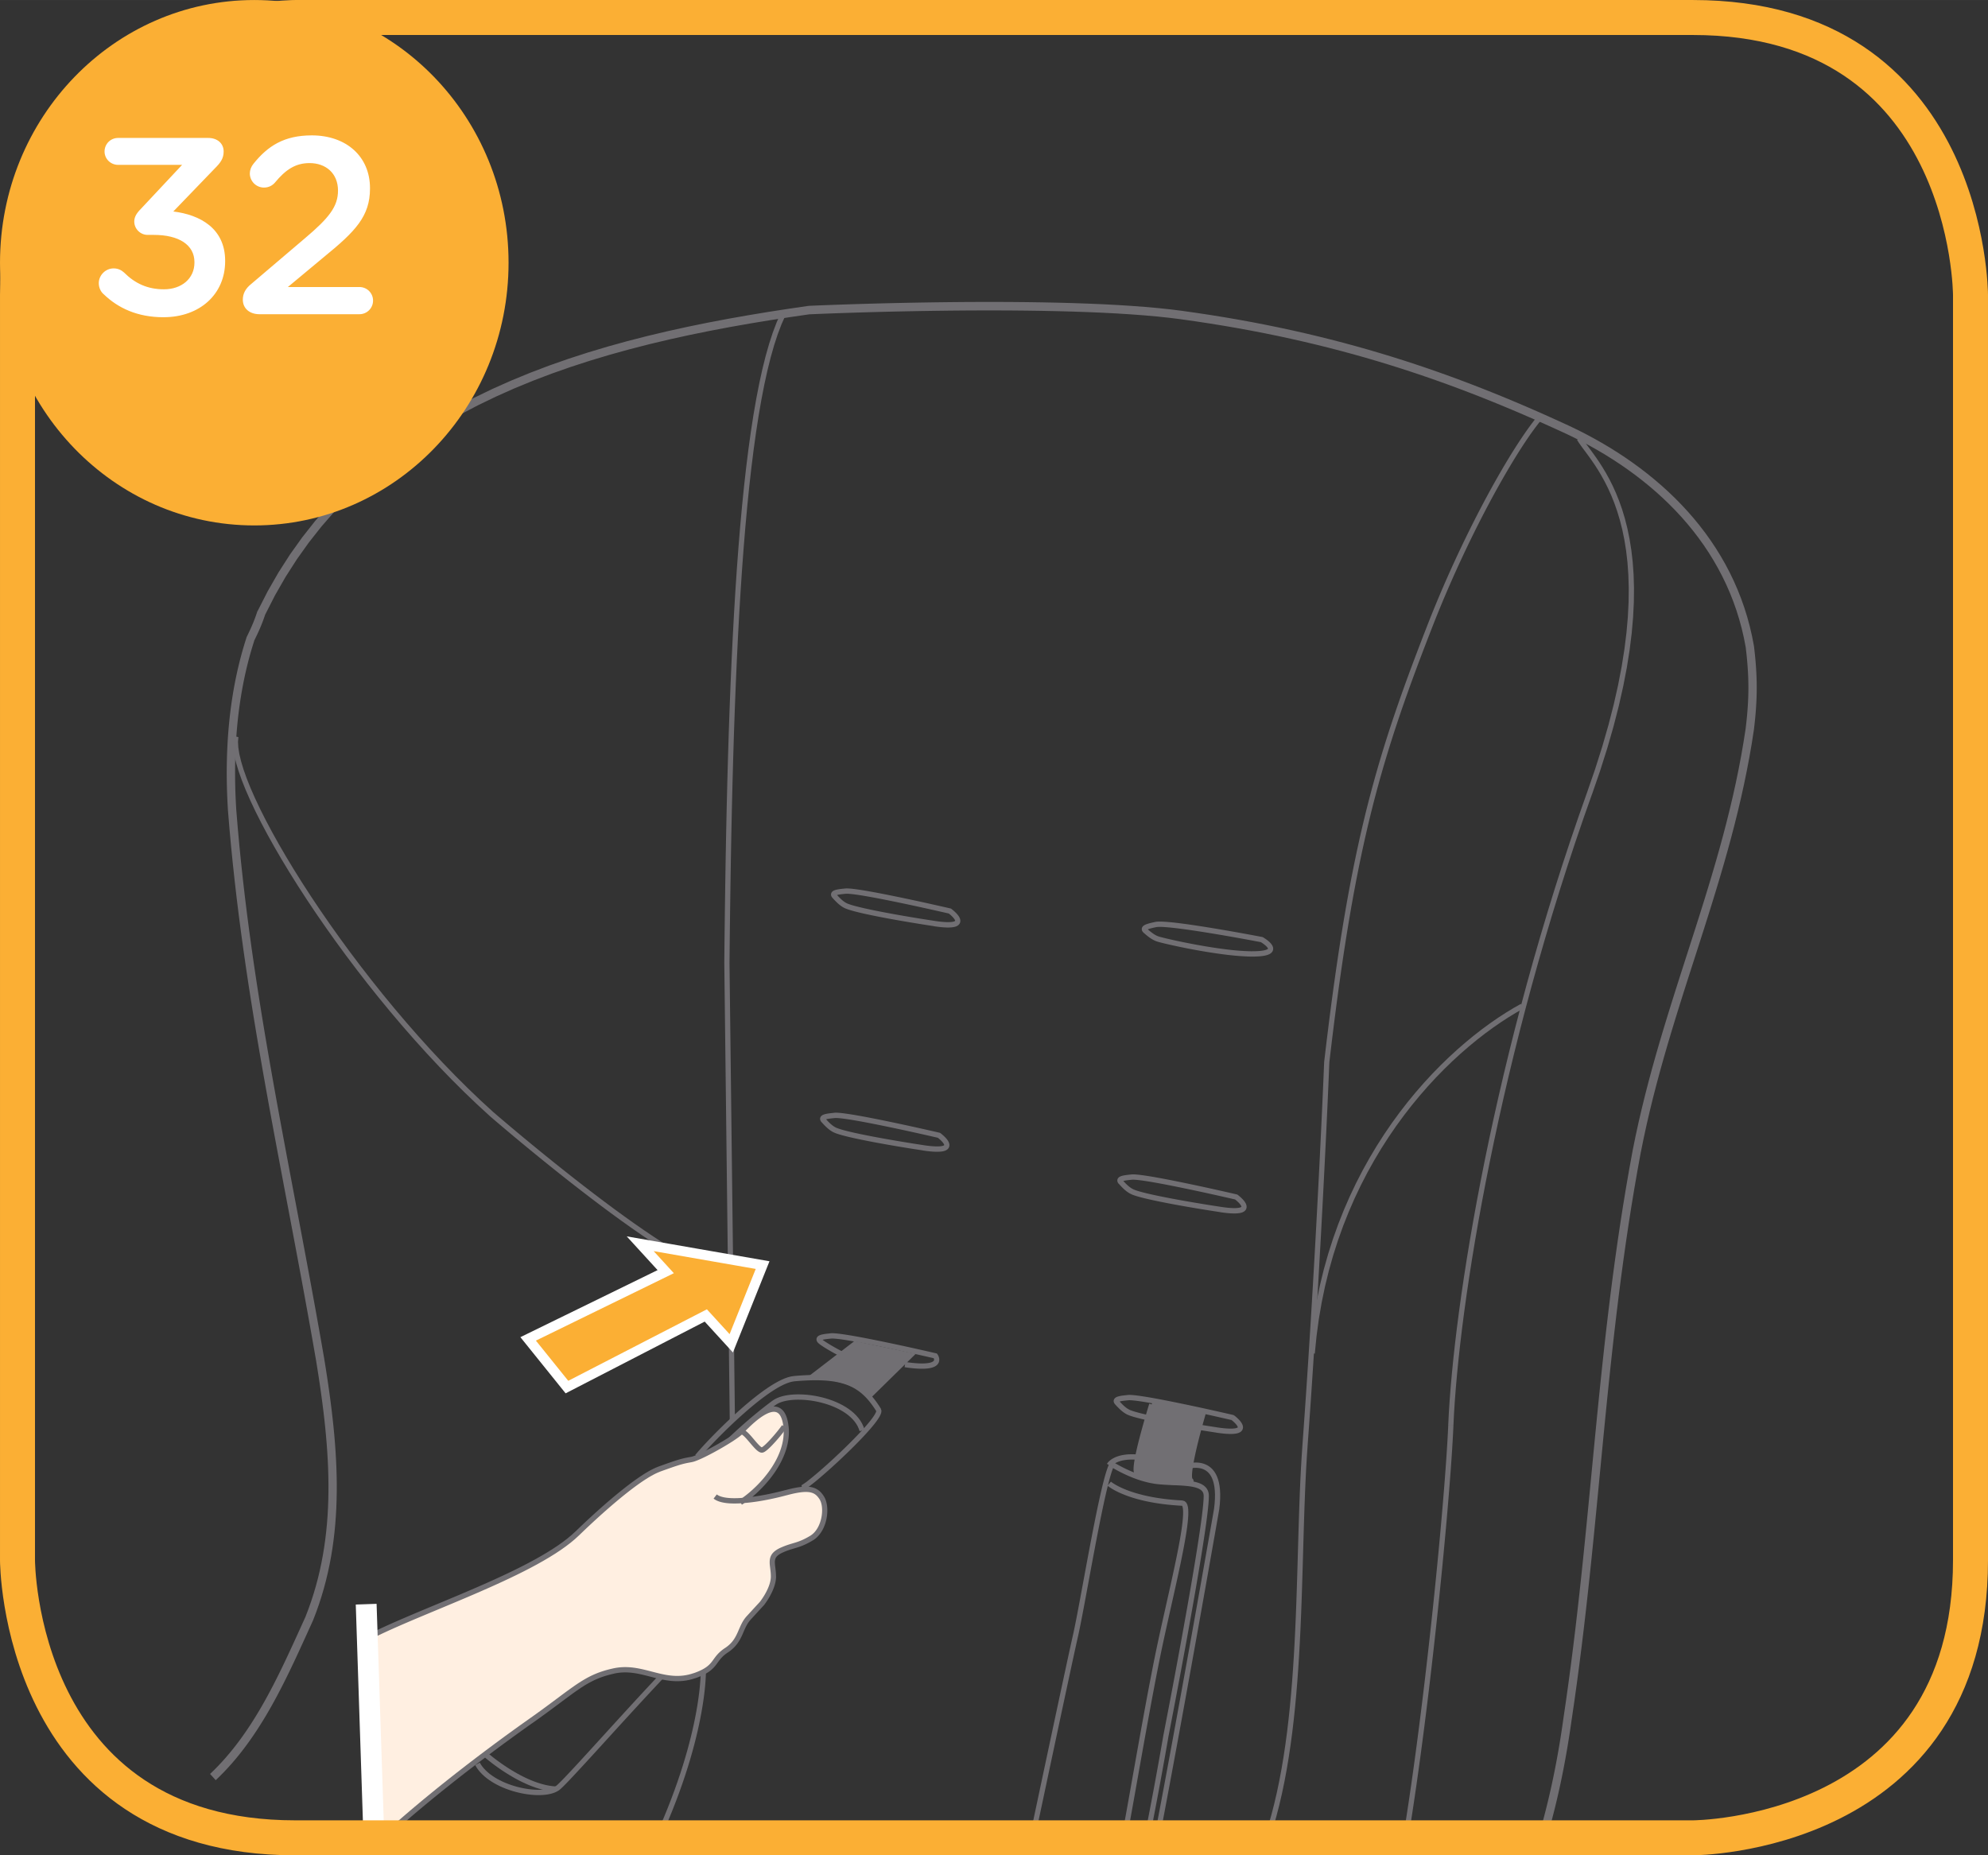 <?xml version="1.0" encoding="UTF-8"?>
<!DOCTYPE svg PUBLIC "-//W3C//DTD SVG 1.1//EN" "http://www.w3.org/Graphics/SVG/1.1/DTD/svg11.dtd">
<!-- Creator: CorelDRAW 2017 -->
<svg xmlns="http://www.w3.org/2000/svg" xml:space="preserve" width="49.434mm" height="46.14mm" version="1.1" style="shape-rendering:geometricPrecision; text-rendering:geometricPrecision; image-rendering:optimizeQuality; fill-rule:evenodd; clip-rule:evenodd"
viewBox="0 0 1966.82 1835.74"
 xmlns:xlink="http://www.w3.org/1999/xlink">
 <rect x="0" y="0" width="1966.82" height="1835.74" fill="#333333" stroke="none"/>
 <defs>
  <style type="text/css">
   <![CDATA[
    .str1 {stroke:white;stroke-width:9.81;stroke-miterlimit:4}
    .str0 {stroke:#FBAF34;stroke-width:34.61;stroke-miterlimit:4}
    .fil3 {fill:none;fill-rule:nonzero}
    .fil0 {fill:#716F73;fill-rule:nonzero}
    .fil4 {fill:#FBAF34;fill-rule:nonzero}
    .fil1 {fill:#FFEFE1;fill-rule:nonzero}
    .fil2 {fill:white;fill-rule:nonzero}
   ]]>
  </style>
 </defs>
 <g id="Слой_x0020_1">
  <g>
   <path class="fil0" d="M764.46 1385.78l2.99 4.27 0 0 -2.28 1.68 -2.28 1.71 -2.28 1.74 -2.26 1.77 -2.24 1.78 -2.21 1.79 -2.19 1.78 -2.14 1.78 -2.1 1.76 -2.05 1.74 -2 1.71 -1.93 1.67 -1.86 1.63 -1.79 1.58 -1.7 1.52 -1.62 1.45 -1.52 1.38 -1.42 1.3 -1.32 1.21 -1.21 1.11 -1.09 1.02 -0.96 0.9 -0.83 0.79 -0.69 0.66 -0.55 0.53 -0.39 0.38 -0.19 0.19 0.58 -1.27 -4.07 -2.55 0.17 -0.14 0.4 -0.37 0.61 -0.57 3.48 3.88 -0.63 0.58 -0.47 0.43 -0.34 0.29 -4.23 -2.43 0.76 -1.48 0.31 -0.32 0.43 -0.43 0.56 -0.55 0.71 -0.68 0.85 -0.8 0.97 -0.92 1.1 -1.03 1.22 -1.13 1.33 -1.23 1.44 -1.31 1.54 -1.39 1.63 -1.46 1.73 -1.54 1.81 -1.59 1.88 -1.64 1.96 -1.69 2.01 -1.73 2.07 -1.75 2.13 -1.78 2.17 -1.79 2.21 -1.81 2.24 -1.81 2.28 -1.8 2.29 -1.79 2.31 -1.77 2.32 -1.75 2.32 -1.71 0 0zm90.95 28.87l-4.95 1.45 -0.87 -2.56 -1.14 -2.47 -1.39 -2.36 -1.63 -2.26 -1.87 -2.17 -2.08 -2.06 -2.28 -1.97 -2.47 -1.85 -2.65 -1.75 -2.8 -1.63 -2.94 -1.52 -3.05 -1.39 -3.16 -1.28 -3.23 -1.15 -3.31 -1.03 -3.35 -0.91 -3.38 -0.78 -3.39 -0.66 -3.38 -0.53 -3.35 -0.41 -3.31 -0.28 -3.25 -0.15 -3.16 -0.03 -3.06 0.1 -2.94 0.22 -2.8 0.35 -2.65 0.47 -2.47 0.59 -2.26 0.7 -2.05 0.81 -1.81 0.91 -1.55 0.99 -2.99 -4.27 2.03 -1.31 2.24 -1.13 2.43 -0.97 2.61 -0.81 2.77 -0.66 2.92 -0.52 3.05 -0.38 3.17 -0.24 3.28 -0.1 3.36 0.03 3.43 0.16 3.5 0.29 3.53 0.43 3.56 0.56 3.56 0.69 3.56 0.83 3.53 0.95 3.49 1.09 3.43 1.23 3.35 1.36 3.27 1.49 3.16 1.63 3.04 1.77 2.89 1.91 2.73 2.05 2.55 2.2 2.36 2.34 2.14 2.49 1.91 2.65 1.64 2.8 1.36 2.95 1.05 3.1z"/>
  </g>
  <g>
   <path class="fil0" d="M302.24 1599.72l7.63 3.17 -0.08 0.18 -2.36 5.21 -2.38 5.22 -2.38 5.25 -2.4 5.26 -2.41 5.27 -2.43 5.28 -2.45 5.28 -2.48 5.28 -2.51 5.27 -2.54 5.26 -2.58 5.24 -2.62 5.24 -2.67 5.21 -2.71 5.19 -2.77 5.16 -2.82 5.13 -2.88 5.09 -2.95 5.05 -3.01 5.01 -3.09 4.96 -3.16 4.91 -3.24 4.86 -3.32 4.8 -3.41 4.74 -3.5 4.67 -3.59 4.6 -3.68 4.52 -3.79 4.45 -3.89 4.36 -4.01 4.27 -4.11 4.19 -4.23 4.09 -5.59 -6.17 4.08 -3.95 3.97 -4.04 3.86 -4.13 3.76 -4.22 3.67 -4.3 3.57 -4.38 3.48 -4.46 3.4 -4.54 3.31 -4.61 3.24 -4.67 3.16 -4.74 3.09 -4.8 3.02 -4.86 2.96 -4.91 2.89 -4.96 2.83 -5 2.78 -5.05 2.73 -5.08 2.67 -5.11 2.63 -5.14 2.59 -5.17 2.55 -5.2 2.52 -5.21 2.49 -5.22 2.46 -5.24 2.43 -5.24 2.42 -5.25 2.4 -5.25 2.39 -5.25 2.38 -5.24 2.38 -5.23 2.37 -5.21 -0.08 0.18zm7.63 3.17l-0.03 0.07 -0.05 0.12 0.08 -0.18zm2.94 -256.06l8.12 -1.46 0.01 0.04 1.33 8.33 1.29 8.32 1.23 8.29 1.17 8.28 1.11 8.26 1.03 8.24 0.96 8.22 0.87 8.2 0.79 8.18 0.68 8.16 0.58 8.15 0.47 8.12 0.37 8.12 0.24 8.09 0.12 8.08 -0.02 8.06 -0.16 8.04 -0.29 8.02 -0.46 8 -0.6 7.99 -0.77 7.97 -0.94 7.95 -1.11 7.93 -1.3 7.91 -1.49 7.89 -1.68 7.87 -1.88 7.85 -2.08 7.83 -2.3 7.81 -2.52 7.79 -2.74 7.77 -2.97 7.75 -7.63 -3.17 2.88 -7.53 2.67 -7.55 2.45 -7.58 2.24 -7.6 2.03 -7.62 1.83 -7.65 1.64 -7.67 1.45 -7.69 1.27 -7.71 1.09 -7.74 0.92 -7.76 0.76 -7.79 0.6 -7.81 0.44 -7.84 0.29 -7.86 0.15 -7.89 0.02 -7.91 -0.12 -7.94 -0.23 -7.97 -0.36 -7.99 -0.47 -8.01 -0.58 -8.04 -0.68 -8.07 -0.77 -8.09 -0.86 -8.11 -0.95 -8.14 -1.03 -8.17 -1.1 -8.19 -1.16 -8.21 -1.23 -8.24 -1.28 -8.27 -1.32 -8.29 0.01 0.04zm8.12 -1.46l0.01 0.04 0.02 0.12 -0.03 -0.16zm-95.34 -542.68l8.23 -0.56 -0 -0.06 1.42 17.26 1.57 17.17 1.71 17.1 1.84 17.04 1.97 16.98 2.09 16.92 2.2 16.87 2.31 16.83 2.42 16.79 2.51 16.76 2.6 16.74 2.68 16.73 2.76 16.71 2.83 16.71 2.9 16.71 2.95 16.71 3.01 16.72 3.06 16.74 3.1 16.77 3.13 16.8 3.16 16.84 3.18 16.88 3.2 16.93 3.21 16.98 3.21 17.05 3.21 17.11 3.2 17.18 3.19 17.27 3.17 17.35 3.14 17.44 3.11 17.54 3.07 17.64 -8.12 1.46 -3.07 -17.62 -3.1 -17.52 -3.14 -17.42 -3.16 -17.33 -3.19 -17.25 -3.2 -17.18 -3.21 -17.1 -3.21 -17.04 -3.21 -16.98 -3.2 -16.93 -3.18 -16.89 -3.16 -16.85 -3.14 -16.81 -3.1 -16.79 -3.06 -16.77 -3.01 -16.75 -2.96 -16.74 -2.9 -16.74 -2.84 -16.74 -2.77 -16.75 -2.69 -16.77 -2.61 -16.78 -2.51 -16.81 -2.42 -16.85 -2.32 -16.89 -2.21 -16.93 -2.1 -16.98 -1.97 -17.04 -1.85 -17.1 -1.72 -17.17 -1.58 -17.25 -1.43 -17.33 -0 -0.06zm0 0.06l-0 -0.03 0 -0.03 0 0.06zm18.47 -172.36l7.38 3.75 0.22 -0.55 -1.63 5.15 -1.55 5.17 -1.47 5.19 -1.38 5.21 -1.31 5.22 -1.23 5.24 -1.16 5.26 -1.08 5.27 -1.01 5.28 -0.93 5.29 -0.87 5.3 -0.8 5.31 -0.73 5.31 -0.67 5.32 -0.6 5.32 -0.53 5.32 -0.47 5.33 -0.41 5.32 -0.35 5.32 -0.29 5.32 -0.24 5.32 -0.18 5.31 -0.12 5.3 -0.07 5.29 -0.02 5.29 0.04 5.27 0.08 5.26 0.13 5.24 0.18 5.23 0.23 5.21 0.27 5.2 0.31 5.18 -8.23 0.56 -0.31 -5.25 -0.28 -5.27 -0.23 -5.29 -0.18 -5.3 -0.14 -5.33 -0.08 -5.34 -0.04 -5.35 0.02 -5.37 0.07 -5.38 0.13 -5.39 0.18 -5.4 0.24 -5.4 0.29 -5.41 0.36 -5.42 0.42 -5.42 0.48 -5.42 0.54 -5.43 0.61 -5.43 0.68 -5.42 0.74 -5.42 0.82 -5.41 0.88 -5.41 0.96 -5.4 1.03 -5.4 1.11 -5.38 1.18 -5.38 1.26 -5.36 1.34 -5.35 1.42 -5.33 1.5 -5.32 1.59 -5.3 1.67 -5.28 0.22 -0.55zm-0.22 0.55l0.09 -0.28 0.13 -0.27 -0.22 0.55zm11.02 -26.39l7.41 3.69 0.21 -0.52 -0.35 1.05 -0.35 1.03 -0.35 1.01 -0.35 1 -0.35 0.97 -0.35 0.95 -0.35 0.94 -0.35 0.92 -0.35 0.9 -0.35 0.9 -0.35 0.87 -0.35 0.86 -0.35 0.85 -0.35 0.83 -0.34 0.81 -0.35 0.8 -0.34 0.79 -0.35 0.79 -0.35 0.78 -0.35 0.76 -0.35 0.76 -0.34 0.74 -0.34 0.73 -0.35 0.74 -0.35 0.72 -0.34 0.71 -0.34 0.71 -0.34 0.71 -0.34 0.7 -0.34 0.7 -0.34 0.7 -0.34 0.69 -7.38 -3.75 0.34 -0.7 0.33 -0.68 0.34 -0.69 0.33 -0.69 0.33 -0.69 0.33 -0.7 0.34 -0.7 0.33 -0.7 0.33 -0.7 0.33 -0.72 0.33 -0.71 0.33 -0.72 0.33 -0.73 0.33 -0.74 0.33 -0.74 0.33 -0.75 0.33 -0.77 0.33 -0.78 0.33 -0.78 0.33 -0.8 0.33 -0.82 0.33 -0.82 0.33 -0.84 0.33 -0.86 0.33 -0.87 0.33 -0.89 0.33 -0.91 0.33 -0.92 0.33 -0.94 0.33 -0.97 0.33 -0.98 0.33 -1.01 0.21 -0.52zm-0.21 0.52l0.09 -0.28 0.12 -0.24 -0.21 0.52zm545.49 -302.47l0.37 8.4 0.38 -0.04 -19.64 2.86 -19.75 3.05 -19.81 3.27 -19.85 3.51 -19.87 3.77 -19.85 4.05 -19.81 4.36 -19.74 4.69 -19.64 5.04 -19.52 5.41 -19.36 5.8 -19.18 6.22 -18.96 6.65 -18.73 7.12 -18.46 7.59 -18.16 8.1 -17.84 8.62 -17.49 9.17 -17.11 9.74 -16.71 10.32 -16.28 10.94 -15.82 11.57 -15.33 12.23 -14.82 12.9 -14.28 13.6 -13.71 14.32 -13.12 15.07 -12.5 15.83 -11.85 16.62 -11.18 17.44 -10.48 18.28 -9.75 19.14 -7.41 -3.69 9.94 -19.51 10.69 -18.64 11.4 -17.79 12.1 -16.96 12.75 -16.15 13.38 -15.37 13.98 -14.6 14.55 -13.86 15.09 -13.14 15.6 -12.44 16.09 -11.76 16.55 -11.12 16.97 -10.48 17.37 -9.88 17.74 -9.29 18.07 -8.73 18.39 -8.2 18.68 -7.68 18.93 -7.19 19.15 -6.72 19.36 -6.27 19.52 -5.85 19.67 -5.45 19.79 -5.07 19.87 -4.72 19.94 -4.39 19.97 -4.08 19.97 -3.79 19.95 -3.53 19.9 -3.29 19.82 -3.07 19.71 -2.87 0.38 -0.04zm-0.38 0.04l0.19 -0.03 0.19 -0.01 -0.38 0.04zm369.85 4.91l-1.1 8.34 0 0 -11.47 -1.44 -12.18 -1.29 -12.82 -1.14 -13.38 -1 -13.86 -0.88 -14.29 -0.74 -14.63 -0.62 -14.92 -0.51 -15.13 -0.41 -15.27 -0.31 -15.33 -0.22 -15.33 -0.14 -15.27 -0.06 -15.12 0.01 -14.92 0.07 -14.63 0.13 -14.29 0.18 -13.87 0.21 -13.38 0.25 -12.82 0.27 -12.19 0.29 -11.5 0.31 -10.74 0.31 -9.89 0.31 -8.99 0.3 -8.02 0.28 -6.97 0.26 -5.86 0.23 -4.68 0.19 -3.43 0.15 -2.11 0.09 -0.71 0.03 -0.37 -8.4 0.73 -0.03 2.11 -0.09 3.44 -0.15 4.69 -0.19 5.87 -0.23 6.99 -0.26 8.04 -0.28 9.01 -0.3 9.92 -0.31 10.75 -0.31 11.52 -0.31 12.22 -0.29 12.85 -0.27 13.4 -0.25 13.89 -0.21 14.31 -0.18 14.67 -0.13 14.95 -0.07 15.16 -0.01 15.3 0.06 15.38 0.14 15.38 0.22 15.31 0.31 15.18 0.41 14.98 0.52 14.71 0.62 14.37 0.75 13.96 0.88 13.48 1.01 12.93 1.15 12.33 1.3 11.65 1.46 0 0zm382.88 113.8l-3.45 7.64 0.02 0.01 -10.48 -4.81 -10.5 -4.74 -10.54 -4.67 -10.58 -4.61 -10.63 -4.53 -10.68 -4.46 -10.74 -4.39 -10.81 -4.31 -10.88 -4.23 -10.96 -4.15 -11.05 -4.07 -11.14 -3.99 -11.24 -3.91 -11.34 -3.82 -11.45 -3.73 -11.57 -3.64 -11.69 -3.56 -11.82 -3.47 -11.95 -3.37 -12.1 -3.27 -12.24 -3.18 -12.39 -3.08 -12.56 -2.98 -12.72 -2.88 -12.89 -2.79 -13.07 -2.67 -13.25 -2.57 -13.45 -2.46 -13.65 -2.36 -13.85 -2.25 -14.06 -2.14 -14.28 -2.02 1.1 -8.34 14.35 2.04 14.14 2.14 13.93 2.26 13.73 2.37 13.53 2.48 13.34 2.59 13.15 2.69 12.97 2.8 12.81 2.9 12.64 3.01 12.47 3.1 12.33 3.2 12.17 3.3 12.03 3.39 11.9 3.49 11.77 3.57 11.64 3.67 11.53 3.76 11.41 3.84 11.31 3.93 11.21 4.01 11.12 4.1 11.03 4.18 10.95 4.25 10.88 4.33 10.81 4.41 10.74 4.48 10.69 4.56 10.64 4.63 10.59 4.7 10.55 4.77 10.52 4.83 0.02 0.01zm-0.02 -0.01l0.02 0.01 -0.41 -0.19 0.39 0.18zm182.79 217.84l-8.18 1.04 0.03 0.21 -1.83 -9.46 -2.16 -9.26 -2.47 -9.07 -2.77 -8.88 -3.08 -8.69 -3.36 -8.5 -3.65 -8.32 -3.92 -8.12 -4.19 -7.95 -4.44 -7.76 -4.69 -7.58 -4.93 -7.4 -5.17 -7.21 -5.39 -7.03 -5.61 -6.86 -5.81 -6.67 -6.02 -6.49 -6.21 -6.31 -6.4 -6.14 -6.57 -5.96 -6.73 -5.78 -6.89 -5.6 -7.04 -5.43 -7.19 -5.25 -7.32 -5.08 -7.44 -4.9 -7.56 -4.73 -7.67 -4.55 -7.77 -4.38 -7.86 -4.21 -7.93 -4.03 -8.01 -3.86 3.45 -7.64 8.16 3.93 8.09 4.11 8.01 4.3 7.93 4.47 7.83 4.65 7.72 4.83 7.6 5.01 7.48 5.19 7.35 5.38 7.21 5.56 7.06 5.74 6.91 5.93 6.74 6.11 6.56 6.3 6.38 6.49 6.19 6.68 5.99 6.87 5.77 7.05 5.56 7.25 5.33 7.44 5.09 7.63 4.84 7.82 4.59 8.01 4.33 8.21 4.05 8.4 3.77 8.6 3.48 8.79 3.18 8.98 2.87 9.18 2.55 9.37 2.23 9.58 1.89 9.77 0.03 0.21zm-0.03 -0.21l0.02 0.11 0.01 0.11 -0.03 -0.21zm0.02 82.71l-8.15 -1.24 -0.02 0.1 0.32 -2.73 0.31 -2.69 0.28 -2.65 0.26 -2.61 0.24 -2.57 0.22 -2.55 0.19 -2.52 0.18 -2.49 0.16 -2.47 0.14 -2.45 0.11 -2.43 0.1 -2.42 0.07 -2.41 0.05 -2.4 0.03 -2.39 0.01 -2.39 -0.01 -2.39 -0.03 -2.39 -0.05 -2.4 -0.07 -2.41 -0.1 -2.42 -0.11 -2.43 -0.14 -2.45 -0.16 -2.47 -0.18 -2.49 -0.19 -2.51 -0.22 -2.54 -0.24 -2.58 -0.26 -2.61 -0.28 -2.65 -0.31 -2.69 -0.32 -2.72 8.18 -1.04 0.33 2.78 0.31 2.74 0.29 2.69 0.27 2.67 0.25 2.63 0.22 2.61 0.2 2.58 0.18 2.56 0.16 2.53 0.14 2.52 0.12 2.5 0.1 2.49 0.07 2.48 0.06 2.47 0.03 2.47 0.01 2.46 -0.01 2.46 -0.03 2.47 -0.06 2.47 -0.07 2.48 -0.1 2.49 -0.12 2.51 -0.14 2.52 -0.16 2.54 -0.18 2.55 -0.2 2.58 -0.22 2.61 -0.25 2.64 -0.27 2.67 -0.29 2.7 -0.31 2.74 -0.33 2.78 -0.02 0.1zm0.02 -0.1l-0.02 0.1 0.02 -0.14 -0 0.03zm-111.9 418.21l-8.09 -1.58 0 -0.03 2.81 -13.86 2.99 -13.71 3.16 -13.57 3.3 -13.45 3.44 -13.33 3.56 -13.22 3.67 -13.12 3.78 -13.03 3.85 -12.95 3.93 -12.88 3.98 -12.82 4.02 -12.77 4.05 -12.72 4.07 -12.69 4.08 -12.67 4.06 -12.65 4.05 -12.64 4.01 -12.66 3.96 -12.67 3.9 -12.69 3.82 -12.72 3.73 -12.77 3.64 -12.82 3.52 -12.88 3.39 -12.95 3.24 -13.03 3.1 -13.13 2.93 -13.22 2.75 -13.34 2.55 -13.46 2.35 -13.58 2.14 -13.72 8.15 1.24 -2.15 13.87 -2.38 13.73 -2.59 13.58 -2.77 13.46 -2.95 13.34 -3.12 13.24 -3.27 13.14 -3.41 13.04 -3.54 12.97 -3.65 12.89 -3.75 12.84 -3.84 12.78 -3.91 12.74 -3.97 12.7 -4.01 12.68 -4.05 12.67 -4.07 12.66 -4.08 12.66 -4.07 12.68 -4.05 12.7 -4.01 12.74 -3.97 12.79 -3.91 12.83 -3.84 12.89 -3.75 12.97 -3.65 13.04 -3.54 13.14 -3.42 13.23 -3.28 13.34 -3.12 13.47 -2.96 13.6 -2.79 13.73 0 -0.03zm-8.09 -1.58l0 -0.03 0.03 -0.17 -0.04 0.19zm-60.42 563.57l-8.16 -1.19 0.01 -0.04 2.63 -17.96 2.49 -17.88 2.37 -17.8 2.25 -17.74 2.15 -17.67 2.05 -17.62 1.97 -17.57 1.89 -17.51 1.83 -17.48 1.77 -17.44 1.73 -17.41 1.7 -17.39 1.68 -17.37 1.67 -17.35 1.67 -17.35 1.68 -17.34 1.7 -17.34 1.74 -17.35 1.78 -17.36 1.83 -17.39 1.9 -17.41 1.97 -17.43 2.06 -17.47 2.15 -17.51 2.25 -17.56 2.38 -17.61 2.5 -17.67 2.64 -17.72 2.79 -17.79 2.94 -17.87 3.12 -17.94 3.3 -18.03 8.09 1.58 -3.28 17.95 -3.1 17.87 -2.94 17.8 -2.77 17.73 -2.63 17.66 -2.49 17.61 -2.37 17.55 -2.25 17.51 -2.14 17.47 -2.05 17.43 -1.97 17.4 -1.89 17.38 -1.83 17.35 -1.78 17.35 -1.73 17.33 -1.7 17.33 -1.68 17.33 -1.67 17.34 -1.67 17.36 -1.68 17.37 -1.7 17.39 -1.74 17.43 -1.77 17.47 -1.83 17.5 -1.9 17.55 -1.97 17.6 -2.06 17.66 -2.15 17.72 -2.26 17.78 -2.38 17.86 -2.5 17.94 -2.64 18.02 0.01 -0.04zm-8.16 -1.19l0.01 -0.04 -0.02 0.17 0.02 -0.13zm-16.72 119.06l-7.89 -2.42 1.02 -3.5 1.01 -3.51 0.98 -3.52 0.97 -3.53 0.95 -3.53 0.93 -3.53 0.92 -3.55 0.9 -3.56 0.88 -3.56 0.87 -3.58 0.85 -3.58 0.84 -3.59 0.82 -3.6 0.8 -3.61 0.78 -3.62 0.77 -3.63 0.76 -3.64 0.74 -3.65 0.72 -3.66 0.71 -3.67 0.7 -3.69 0.68 -3.7 0.66 -3.7 0.65 -3.72 0.64 -3.73 0.62 -3.74 0.61 -3.76 0.59 -3.77 0.58 -3.78 0.57 -3.79 0.55 -3.81 0.54 -3.82 8.16 1.19 -0.55 3.86 -0.56 3.84 -0.57 3.83 -0.59 3.82 -0.6 3.8 -0.61 3.79 -0.63 3.78 -0.64 3.76 -0.66 3.76 -0.67 3.74 -0.68 3.74 -0.7 3.72 -0.72 3.71 -0.73 3.7 -0.75 3.69 -0.76 3.68 -0.78 3.66 -0.79 3.66 -0.81 3.65 -0.83 3.64 -0.84 3.63 -0.86 3.62 -0.88 3.62 -0.89 3.61 -0.92 3.6 -0.92 3.59 -0.95 3.58 -0.96 3.57 -0.98 3.56 -1 3.56 -1.01 3.56 -1.03 3.54z"/>
  </g>
  <g>
   <path class="fil0" d="M721.73 952.57l-5.15 0.06 0 -0.06 0.26 -25.53 0.31 -25.54 0.36 -25.51 0.41 -25.45 0.47 -25.35 0.54 -25.22 0.61 -25.05 0.68 -24.84 0.76 -24.6 0.85 -24.32 0.94 -24 1.03 -23.65 1.14 -23.26 1.24 -22.84 1.35 -22.38 1.46 -21.88 1.59 -21.35 1.71 -20.78 1.84 -20.18 1.98 -19.53 2.12 -18.85 2.26 -18.14 2.42 -17.39 2.57 -16.61 2.74 -15.79 2.9 -14.93 3.08 -14.05 3.26 -13.13 3.45 -12.16 3.64 -11.18 3.84 -10.15 4.06 -9.1 4.62 2.34 -3.92 8.79 -3.75 9.89 -3.57 10.96 -3.39 11.98 -3.22 12.97 -3.05 13.91 -2.88 14.82 -2.72 15.69 -2.56 16.52 -2.4 17.32 -2.26 18.07 -2.12 18.8 -1.97 19.48 -1.83 20.12 -1.71 20.74 -1.58 21.3 -1.46 21.85 -1.35 22.34 -1.24 22.81 -1.13 23.23 -1.03 23.63 -0.94 23.98 -0.85 24.3 -0.76 24.58 -0.68 24.82 -0.61 25.03 -0.54 25.2 -0.47 25.34 -0.41 25.44 -0.36 25.5 -0.31 25.53 -0.26 25.52 0 -0.06zm-5.15 0.06l0 -0.02 0 -0.03 0 0.06zm5.4 453.07l-5.4 -453.07 5.15 -0.06 5.4 453.07 -5.15 0.06z"/>
  </g>
  <g>
   <path class="fil0" d="M1417.44 619.34l-4.78 -1.95 0 0 3.35 -8.46 3.41 -8.4 3.46 -8.34 3.5 -8.26 3.54 -8.18 3.58 -8.09 3.6 -7.99 3.63 -7.89 3.64 -7.77 3.65 -7.65 3.66 -7.53 3.66 -7.39 3.65 -7.25 3.64 -7.1 3.62 -6.95 3.6 -6.77 3.57 -6.6 3.54 -6.43 3.5 -6.23 3.45 -6.04 3.4 -5.84 3.35 -5.63 3.28 -5.41 3.22 -5.18 3.14 -4.95 3.06 -4.71 2.98 -4.46 2.89 -4.21 2.79 -3.95 2.69 -3.68 2.58 -3.41 2.48 -3.12 3.96 3.36 -2.4 3.03 -2.53 3.33 -2.64 3.6 -2.75 3.88 -2.85 4.15 -2.94 4.41 -3.02 4.66 -3.11 4.9 -3.19 5.14 -3.25 5.37 -3.32 5.59 -3.38 5.8 -3.43 6 -3.48 6.19 -3.52 6.39 -3.55 6.57 -3.58 6.74 -3.61 6.91 -3.62 7.07 -3.64 7.22 -3.64 7.36 -3.64 7.49 -3.64 7.62 -3.63 7.74 -3.61 7.85 -3.58 7.96 -3.56 8.05 -3.53 8.14 -3.49 8.22 -3.44 8.3 -3.39 8.36 -3.33 8.42 0 0zm-102.22 431.39l-5.15 -0.21 0.02 -0.2 2.32 -19.54 2.33 -18.83 2.34 -18.17 2.37 -17.53 2.4 -16.93 2.42 -16.36 2.45 -15.82 2.5 -15.3 2.54 -14.83 2.59 -14.37 2.64 -13.96 2.7 -13.57 2.77 -13.21 2.82 -12.89 2.9 -12.59 2.97 -12.33 3.06 -12.1 3.14 -11.9 3.23 -11.73 3.32 -11.59 3.42 -11.47 3.52 -11.4 3.63 -11.35 3.74 -11.34 3.86 -11.35 3.97 -11.39 4.1 -11.47 4.23 -11.58 4.37 -11.72 4.5 -11.89 4.64 -12.09 4.79 -12.32 4.78 1.95 -4.79 12.3 -4.64 12.07 -4.49 11.86 -4.35 11.69 -4.22 11.55 -4.09 11.43 -3.96 11.36 -3.84 11.31 -3.73 11.29 -3.61 11.3 -3.51 11.35 -3.41 11.43 -3.31 11.53 -3.21 11.67 -3.12 11.84 -3.04 12.04 -2.96 12.28 -2.88 12.54 -2.82 12.84 -2.75 13.17 -2.69 13.52 -2.63 13.91 -2.58 14.33 -2.53 14.78 -2.49 15.26 -2.45 15.78 -2.42 16.32 -2.39 16.9 -2.36 17.5 -2.34 18.14 -2.33 18.81 -2.31 19.51 0.02 -0.2zm-5.15 -0.21l0 -0.1 0.01 -0.1 -0.02 0.2zm-16.49 381.25l-5.13 -0.39 0 0 1.31 -18.21 1.28 -18.13 1.23 -18.01 1.19 -17.87 1.15 -17.69 1.11 -17.48 1.07 -17.24 1.03 -16.96 0.99 -16.65 0.95 -16.31 0.91 -15.93 0.87 -15.53 0.82 -15.08 0.78 -14.62 0.74 -14.11 0.7 -13.57 0.66 -13.01 0.62 -12.4 0.58 -11.76 0.53 -11.09 0.49 -10.4 0.45 -9.66 0.41 -8.9 0.37 -8.1 0.32 -7.27 0.28 -6.4 0.23 -5.51 0.19 -4.58 0.15 -3.62 0.11 -2.63 0.07 -1.6 0.02 -0.54 5.15 0.21 -0.02 0.55 -0.07 1.6 -0.11 2.63 -0.15 3.62 -0.19 4.58 -0.23 5.51 -0.28 6.41 -0.32 7.27 -0.37 8.1 -0.41 8.9 -0.45 9.67 -0.49 10.4 -0.54 11.1 -0.58 11.76 -0.62 12.41 -0.66 13.01 -0.7 13.58 -0.74 14.12 -0.78 14.62 -0.82 15.09 -0.87 15.54 -0.91 15.94 -0.95 16.32 -0.99 16.65 -1.03 16.97 -1.07 17.24 -1.11 17.49 -1.15 17.7 -1.19 17.88 -1.23 18.03 -1.28 18.14 -1.32 18.22 0 0zm-37.47 387.51l-4.87 -1.7 3.37 -10.6 3.12 -10.87 2.88 -11.13 2.64 -11.37 2.42 -11.59 2.21 -11.79 2.01 -11.97 1.81 -12.13 1.64 -12.29 1.47 -12.41 1.32 -12.52 1.17 -12.62 1.05 -12.7 0.92 -12.76 0.82 -12.8 0.72 -12.82 0.63 -12.83 0.56 -12.82 0.49 -12.78 0.44 -12.73 0.4 -12.67 0.38 -12.59 0.36 -12.48 0.35 -12.37 0.36 -12.23 0.38 -12.08 0.41 -11.91 0.45 -11.72 0.5 -11.51 0.57 -11.29 0.64 -11.04 0.74 -10.79 5.13 0.39 -0.73 10.73 -0.64 11 -0.56 11.25 -0.5 11.48 -0.45 11.69 -0.41 11.88 -0.38 12.06 -0.36 12.23 -0.35 12.36 -0.36 12.49 -0.38 12.6 -0.4 12.68 -0.44 12.76 -0.49 12.8 -0.56 12.84 -0.64 12.86 -0.72 12.85 -0.82 12.84 -0.93 12.8 -1.05 12.75 -1.18 12.68 -1.32 12.6 -1.48 12.48 -1.65 12.37 -1.83 12.22 -2.02 12.07 -2.22 11.89 -2.44 11.7 -2.67 11.49 -2.91 11.26 -3.16 11.01 -3.43 10.75z"/>
  </g>
  <g>
   <polygon class="fil0" points="1300.8,1339.32 1295.66,1338.88 1297.39,1321.43 1299.69,1304.4 1302.53,1287.8 1305.89,1271.63 1309.74,1255.89 1314.06,1240.57 1318.81,1225.7 1323.98,1211.24 1329.54,1197.22 1335.45,1183.63 1341.7,1170.47 1348.26,1157.75 1355.11,1145.45 1362.21,1133.58 1369.55,1122.14 1377.08,1111.13 1384.81,1100.55 1392.68,1090.4 1400.68,1080.68 1408.79,1071.39 1416.96,1062.53 1425.19,1054.1 1433.45,1046.09 1441.71,1038.52 1449.93,1031.37 1458.11,1024.65 1466.21,1018.35 1474.19,1012.49 1482.06,1007.05 1489.78,1002.04 1497.31,997.45 1504.64,993.29 1507.07,997.92 1499.88,1002.01 1492.48,1006.51 1484.89,1011.44 1477.15,1016.8 1469.27,1022.58 1461.28,1028.79 1453.22,1035.42 1445.09,1042.47 1436.95,1049.95 1428.79,1057.86 1420.66,1066.18 1412.58,1074.94 1404.58,1084.12 1396.67,1093.72 1388.89,1103.75 1381.26,1114.2 1373.81,1125.08 1366.56,1136.39 1359.55,1148.11 1352.78,1160.27 1346.3,1172.84 1340.12,1185.85 1334.28,1199.27 1328.79,1213.13 1323.68,1227.41 1318.98,1242.12 1314.71,1257.25 1310.91,1272.8 1307.59,1288.79 1304.78,1305.21 1302.51,1322.05 "/>
  </g>
  <g>
   <path class="fil0" d="M484.75 1104.38l3.41 -3.95 -0.04 -0.03 0.54 0.46 1.57 1.36 2.55 2.19 3.47 2.96 4.33 3.67 5.13 4.33 5.87 4.92 6.54 5.45 7.16 5.92 7.72 6.33 8.22 6.68 8.66 6.97 9.03 7.2 9.35 7.37 9.6 7.48 9.8 7.52 9.93 7.52 10.01 7.44 10.02 7.31 9.99 7.11 9.87 6.86 9.71 6.54 9.47 6.17 9.19 5.74 8.83 5.23 8.41 4.68 7.93 4.06 7.38 3.37 6.75 2.64 6.04 1.83 5.24 0.99 4.31 0.12 0.4 5.24 -5.28 -0.14 -5.89 -1.1 -6.49 -1.97 -7.07 -2.76 -7.61 -3.48 -8.11 -4.15 -8.55 -4.75 -8.94 -5.3 -9.27 -5.79 -9.55 -6.22 -9.77 -6.59 -9.93 -6.89 -10.03 -7.15 -10.07 -7.33 -10.05 -7.47 -9.97 -7.54 -9.83 -7.55 -9.63 -7.5 -9.37 -7.38 -9.05 -7.22 -8.67 -6.98 -8.23 -6.7 -7.74 -6.34 -7.18 -5.93 -6.56 -5.46 -5.88 -4.93 -5.14 -4.34 -4.34 -3.68 -3.49 -2.97 -2.56 -2.2 -1.58 -1.36 -0.55 -0.47 -0.04 -0.03zm0.04 0.03l-0.04 -0.03 -0.1 -0.1 0.14 0.12zm-253.98 -376.04l5.06 0.96 -0.41 4.61 0.3 5.58 1.02 6.48 1.74 7.31 2.43 8.07 3.12 8.78 3.77 9.45 4.41 10.05 5.02 10.62 5.61 11.14 6.17 11.61 6.71 12.05 7.23 12.44 7.72 12.78 8.2 13.09 8.64 13.34 9.07 13.56 9.48 13.73 9.85 13.86 10.21 13.95 10.54 13.99 10.85 13.99 11.14 13.96 11.41 13.87 11.65 13.74 11.87 13.57 12.06 13.36 12.24 13.11 12.39 12.81 12.51 12.47 12.62 12.09 12.7 11.66 -3.41 3.95 -12.78 -11.74 -12.7 -12.16 -12.58 -12.54 -12.45 -12.87 -12.3 -13.17 -12.12 -13.42 -11.92 -13.63 -11.71 -13.81 -11.45 -13.93 -11.19 -14.01 -10.89 -14.05 -10.59 -14.05 -10.25 -14.01 -9.89 -13.92 -9.52 -13.79 -9.11 -13.62 -8.69 -13.41 -8.24 -13.16 -7.77 -12.85 -7.28 -12.52 -6.76 -12.14 -6.22 -11.72 -5.66 -11.24 -5.08 -10.75 -4.47 -10.2 -3.84 -9.62 -3.19 -9 -2.52 -8.35 -1.82 -7.66 -1.09 -6.95 -0.33 -6.23 0.5 -5.5z"/>
  </g>
  <g>
   <path class="fil0" d="M1574.99 785.95l-4.84 -1.81 0 0 8.04 -23.33 7.04 -22.26 6.1 -21.23 5.19 -20.21 4.33 -19.22 3.52 -18.27 2.75 -17.33 2.03 -16.42 1.36 -15.54 0.73 -14.68 0.15 -13.85 -0.39 -13.04 -0.88 -12.27 -1.32 -11.51 -1.72 -10.79 -2.07 -10.09 -2.39 -9.42 -2.64 -8.78 -2.86 -8.16 -3.03 -7.57 -3.16 -7.01 -3.24 -6.47 -3.28 -5.97 -3.27 -5.49 -3.23 -5.03 -3.14 -4.6 -3 -4.21 -2.82 -3.84 -2.61 -3.5 -2.35 -3.2 -2.05 -2.93 -1.71 -2.71 4.42 -2.69 1.55 2.44 1.95 2.79 2.31 3.14 2.61 3.5 2.86 3.89 3.06 4.28 3.21 4.71 3.31 5.17 3.37 5.64 3.38 6.14 3.34 6.66 3.25 7.21 3.12 7.79 2.94 8.38 2.71 9.01 2.44 9.65 2.12 10.33 1.76 11.02 1.35 11.74 0.9 12.49 0.39 13.26 -0.15 14.06 -0.74 14.88 -1.37 15.74 -2.06 16.61 -2.78 17.51 -3.55 18.43 -4.36 19.38 -5.23 20.36 -6.14 21.37 -7.09 22.39 -8.08 23.45 0 0zm-137.04 624.32l-5.15 -0.23 0 0 0.58 -11.63 0.79 -12.37 1.01 -13.08 1.22 -13.76 1.43 -14.43 1.66 -15.08 1.88 -15.7 2.11 -16.3 2.34 -16.87 2.57 -17.43 2.81 -17.97 3.05 -18.47 3.29 -18.97 3.54 -19.43 3.78 -19.89 4.03 -20.3 4.29 -20.7 4.55 -21.08 4.81 -21.44 5.07 -21.77 5.34 -22.09 5.61 -22.37 5.88 -22.64 6.16 -22.89 6.43 -23.11 6.72 -23.31 7.01 -23.49 7.29 -23.65 7.58 -23.78 7.88 -23.89 8.17 -23.98 8.47 -24.05 4.84 1.81 -8.46 23.99 -8.16 23.93 -7.86 23.84 -7.57 23.73 -7.28 23.6 -6.99 23.44 -6.7 23.26 -6.43 23.07 -6.14 22.84 -5.87 22.59 -5.59 22.33 -5.33 22.04 -5.06 21.73 -4.8 21.4 -4.54 21.04 -4.28 20.67 -4.03 20.26 -3.78 19.84 -3.53 19.39 -3.28 18.92 -3.04 18.43 -2.8 17.92 -2.57 17.39 -2.33 16.83 -2.1 16.24 -1.87 15.65 -1.65 15.02 -1.43 14.37 -1.21 13.71 -1 13.01 -0.79 12.3 -0.57 11.56 0 0zm-44.66 408.59l-5.08 -0.87 2.03 -12.65 2.02 -13.02 2.01 -13.34 1.99 -13.64 1.96 -13.9 1.94 -14.12 1.9 -14.3 1.88 -14.45 1.84 -14.56 1.81 -14.65 1.77 -14.69 1.72 -14.69 1.68 -14.66 1.64 -14.6 1.59 -14.49 1.53 -14.36 1.48 -14.19 1.42 -13.98 1.36 -13.73 1.3 -13.45 1.23 -13.13 1.16 -12.78 1.09 -12.4 1.02 -11.97 0.95 -11.51 0.87 -11.02 0.78 -10.48 0.7 -9.91 0.62 -9.31 0.53 -8.67 0.44 -7.99 0.34 -7.28 5.15 0.23 -0.35 7.32 -0.44 8.03 -0.53 8.7 -0.62 9.34 -0.7 9.94 -0.79 10.5 -0.87 11.03 -0.95 11.53 -1.02 11.99 -1.09 12.41 -1.17 12.8 -1.23 13.15 -1.3 13.47 -1.36 13.74 -1.42 13.99 -1.48 14.2 -1.54 14.37 -1.59 14.51 -1.64 14.61 -1.68 14.68 -1.72 14.71 -1.77 14.71 -1.81 14.66 -1.84 14.59 -1.88 14.47 -1.91 14.32 -1.94 14.14 -1.97 13.92 -1.99 13.66 -2.01 13.37 -2.03 13.04 -2.04 12.68z"/>
  </g>
  <g>
   <path class="fil0" d="M836.19 879.1l0.47 5.24 0 0 -0.7 0.07 -0.69 0.06 -0.68 0.07 -0.66 0.07 -0.65 0.07 -0.63 0.07 -0.61 0.08 -0.6 0.08 -0.57 0.08 -0.53 0.08 -0.51 0.09 -0.5 0.1 -0.45 0.1 -0.41 0.1 -0.39 0.1 -0.33 0.1 -0.27 0.1 -0.24 0.1 -0.18 0.08 -0.1 0.06 -0.02 0.01 0.03 -0.02 0.07 -0.09 0.12 -0.21 0.1 -0.27 0.04 -0.29 -0.01 -0.27 -0.04 -0.19 -0.04 -0.09 0.02 0.03 0.07 0.1 0.14 0.16 -3.75 3.6 -0.41 -0.47 -0.36 -0.51 -0.31 -0.55 -0.26 -0.63 -0.16 -0.7 -0.03 -0.76 0.11 -0.76 0.26 -0.72 0.38 -0.62 0.41 -0.48 0.44 -0.4 0.47 -0.34 0.47 -0.27 0.47 -0.23 0.47 -0.19 0.51 -0.18 0.52 -0.16 0.52 -0.14 0.55 -0.13 0.56 -0.12 0.57 -0.11 0.6 -0.11 0.62 -0.1 0.62 -0.09 0.64 -0.08 0.66 -0.08 0.67 -0.08 0.68 -0.07 0.69 -0.07 0.7 -0.07 0.7 -0.07 0.71 -0.07 0 0zm105.16 20.22l-3 4.27 0.93 0.43 -0.25 -0.06 -0.76 -0.18 -1.22 -0.28 -1.66 -0.38 -2.06 -0.47 -2.44 -0.55 -2.79 -0.63 -3.1 -0.7 -3.39 -0.76 -3.63 -0.81 -3.86 -0.85 -4.05 -0.89 -4.21 -0.92 -4.34 -0.93 -4.44 -0.95 -4.51 -0.95 -4.54 -0.95 -4.55 -0.93 -4.53 -0.92 -4.48 -0.89 -4.39 -0.86 -4.28 -0.81 -4.13 -0.76 -3.95 -0.7 -3.74 -0.64 -3.49 -0.56 -3.23 -0.48 -2.91 -0.38 -2.57 -0.28 -2.18 -0.18 -1.74 -0.07 -1.21 0.04 -0.47 -5.24 1.71 -0.06 2.02 0.08 2.36 0.19 2.69 0.3 3 0.4 3.29 0.49 3.55 0.56 3.78 0.64 3.98 0.71 4.16 0.76 4.3 0.82 4.41 0.86 4.49 0.9 4.55 0.92 4.57 0.94 4.56 0.95 4.52 0.95 4.45 0.95 4.35 0.93 4.22 0.92 4.06 0.89 3.86 0.86 3.64 0.81 3.39 0.76 3.11 0.7 2.79 0.63 2.45 0.55 2.07 0.48 1.66 0.38 1.23 0.28 0.76 0.18 0.26 0.06 0.93 0.43zm-0.93 -0.43l0.51 0.12 0.42 0.31 -0.93 -0.43zm-16.58 17.48l0.75 -5.2 0 0 3.58 0.5 3.2 0.36 2.83 0.23 2.48 0.12 2.14 0.01 1.81 -0.09 1.49 -0.17 1.16 -0.23 0.85 -0.27 0.54 -0.26 0.26 -0.19 0.06 -0.08 -0.01 0.02 0 -0.01 -0.01 -0.13 -0.07 -0.27 -0.16 -0.41 -0.27 -0.51 -0.37 -0.57 -0.45 -0.6 -0.52 -0.62 -0.56 -0.63 -0.59 -0.6 -0.6 -0.59 -0.59 -0.55 -0.56 -0.49 -0.53 -0.45 -0.46 -0.37 -0.39 -0.31 -0.3 -0.23 -0.18 -0.14 -0.04 -0.03 3 -4.27 0.1 0.08 0.23 0.18 0.33 0.26 0.44 0.35 0.53 0.44 0.59 0.5 0.65 0.57 0.68 0.64 0.7 0.68 0.72 0.74 0.7 0.78 0.68 0.82 0.64 0.87 0.58 0.92 0.51 0.97 0.4 1.04 0.26 1.15 0.04 1.25 -0.25 1.29 -0.6 1.24 -0.91 1.05 -1.11 0.82 -1.27 0.62 -1.44 0.46 -1.64 0.33 -1.85 0.21 -2.1 0.11 -2.38 -0.01 -2.68 -0.13 -3 -0.25 -3.34 -0.38 -3.7 -0.51 0 0zm-87.18 -17.41l1.93 -4.87 -0.01 -0 1.13 0.43 1.34 0.46 1.54 0.49 1.72 0.51 1.89 0.52 2.05 0.53 2.19 0.55 2.33 0.55 2.46 0.57 2.57 0.57 2.68 0.58 2.77 0.58 2.86 0.58 2.94 0.59 3.01 0.59 3.07 0.59 3.12 0.58 3.16 0.59 3.19 0.58 3.21 0.58 3.22 0.57 3.22 0.56 3.22 0.55 3.2 0.54 3.18 0.53 3.15 0.52 3.1 0.51 3.05 0.49 2.98 0.47 2.91 0.46 2.83 0.43 2.74 0.42 -0.75 5.2 -2.75 -0.42 -2.84 -0.43 -2.92 -0.46 -2.99 -0.47 -3.06 -0.49 -3.11 -0.51 -3.16 -0.52 -3.19 -0.53 -3.21 -0.55 -3.23 -0.55 -3.24 -0.56 -3.23 -0.57 -3.23 -0.58 -3.2 -0.58 -3.17 -0.59 -3.14 -0.59 -3.08 -0.59 -3.03 -0.6 -2.96 -0.59 -2.89 -0.59 -2.8 -0.59 -2.71 -0.58 -2.61 -0.58 -2.49 -0.58 -2.37 -0.57 -2.24 -0.56 -2.11 -0.55 -1.96 -0.55 -1.8 -0.53 -1.66 -0.52 -1.48 -0.52 -1.32 -0.51 -0.01 -0zm0.01 0l-0.01 -0 0.25 0.1 -0.24 -0.1zm-12.94 -10.51l3.75 -3.6 0.24 0.26 0.25 0.27 0.25 0.27 0.26 0.28 0.27 0.3 0.28 0.31 0.29 0.31 0.3 0.32 0.31 0.32 0.32 0.33 0.33 0.33 0.33 0.34 0.33 0.33 0.34 0.33 0.35 0.33 0.36 0.33 0.37 0.33 0.37 0.33 0.37 0.32 0.38 0.31 0.39 0.31 0.39 0.31 0.39 0.29 0.4 0.28 0.41 0.28 0.39 0.25 0.41 0.25 0.41 0.24 0.41 0.22 0.41 0.2 0.41 0.19 0.41 0.18 -1.93 4.87 -0.56 -0.24 -0.55 -0.26 -0.54 -0.27 -0.53 -0.29 -0.51 -0.29 -0.52 -0.32 -0.51 -0.33 -0.49 -0.33 -0.48 -0.34 -0.48 -0.36 -0.46 -0.35 -0.45 -0.35 -0.45 -0.37 -0.44 -0.37 -0.42 -0.37 -0.41 -0.37 -0.41 -0.37 -0.39 -0.37 -0.39 -0.37 -0.38 -0.37 -0.36 -0.36 -0.35 -0.35 -0.34 -0.35 -0.33 -0.34 -0.32 -0.34 -0.31 -0.33 -0.29 -0.31 -0.28 -0.3 -0.27 -0.3 -0.26 -0.28 -0.24 -0.26 -0.22 -0.24z"/>
  </g>
  <g>
   <path class="fil0" d="M1142.85 912.19l1.05 5.15 0 0 -0.69 0.15 -0.68 0.14 -0.66 0.14 -0.65 0.15 -0.64 0.14 -0.62 0.15 -0.59 0.14 -0.58 0.15 -0.56 0.15 -0.53 0.14 -0.5 0.15 -0.47 0.15 -0.43 0.15 -0.41 0.15 -0.36 0.14 -0.31 0.14 -0.27 0.13 -0.2 0.12 -0.16 0.1 -0.1 0.07 -0.04 0.04 0.03 -0.04 0.08 -0.12 0.09 -0.19 0.07 -0.3 0.01 -0.31 -0.04 -0.25 -0.06 -0.17 -0.04 -0.09 0.01 0.02 0.08 0.1 0.16 0.15 -3.33 4 -0.45 -0.43 -0.41 -0.45 -0.38 -0.52 -0.32 -0.6 -0.23 -0.67 -0.12 -0.73 0.03 -0.78 0.18 -0.75 0.29 -0.64 0.36 -0.55 0.41 -0.45 0.41 -0.37 0.44 -0.33 0.44 -0.28 0.47 -0.26 0.47 -0.23 0.49 -0.21 0.51 -0.2 0.51 -0.19 0.55 -0.19 0.57 -0.18 0.58 -0.17 0.6 -0.17 0.6 -0.16 0.62 -0.16 0.65 -0.16 0.66 -0.16 0.66 -0.15 0.68 -0.15 0.69 -0.15 0.7 -0.15 0.69 -0.15 0 0zm106.72 15.21l-2.51 4.59 0.78 0.29 -0.26 -0.05 -0.76 -0.15 -1.25 -0.23 -1.69 -0.32 -2.1 -0.39 -2.48 -0.47 -2.84 -0.53 -3.16 -0.58 -3.45 -0.63 -3.7 -0.67 -3.92 -0.7 -4.12 -0.73 -4.28 -0.75 -4.41 -0.76 -4.51 -0.76 -4.59 -0.77 -4.62 -0.76 -4.63 -0.74 -4.6 -0.72 -4.54 -0.69 -4.45 -0.66 -4.34 -0.61 -4.18 -0.56 -4 -0.51 -3.78 -0.44 -3.53 -0.37 -3.25 -0.29 -2.92 -0.21 -2.57 -0.11 -2.17 -0.02 -1.7 0.08 -1.14 0.16 -1.05 -5.15 1.75 -0.25 2.06 -0.1 2.38 0.02 2.73 0.12 3.04 0.21 3.33 0.29 3.59 0.37 3.84 0.45 4.04 0.51 4.22 0.56 4.36 0.62 4.48 0.66 4.57 0.7 4.62 0.72 4.64 0.75 4.64 0.76 4.6 0.77 4.53 0.77 4.43 0.76 4.29 0.75 4.13 0.73 3.94 0.71 3.71 0.67 3.45 0.63 3.16 0.58 2.84 0.53 2.49 0.47 2.11 0.39 1.69 0.33 1.25 0.23 0.78 0.15 0.26 0.05 0.78 0.29zm-0.78 -0.29l0.41 0.08 0.37 0.21 -0.78 -0.29zm-14.72 19.27l0.17 -5.25 0 0 3.61 0.08 3.22 -0.02 2.84 -0.1 2.47 -0.17 2.12 -0.24 1.79 -0.3 1.46 -0.34 1.13 -0.37 0.81 -0.37 0.51 -0.32 0.25 -0.22 0.06 -0.08 -0.01 0.02 -0.01 -0 -0.02 -0.13 -0.1 -0.26 -0.21 -0.39 -0.33 -0.48 -0.42 -0.53 -0.51 -0.55 -0.58 -0.56 -0.63 -0.55 -0.66 -0.54 -0.65 -0.51 -0.65 -0.47 -0.62 -0.43 -0.56 -0.38 -0.5 -0.33 -0.43 -0.26 -0.32 -0.19 -0.18 -0.11 -0.06 -0.03 2.51 -4.59 0.1 0.06 0.25 0.15 0.37 0.23 0.47 0.29 0.57 0.37 0.65 0.43 0.7 0.5 0.75 0.55 0.78 0.6 0.78 0.64 0.78 0.69 0.76 0.74 0.73 0.79 0.68 0.84 0.6 0.9 0.52 0.99 0.39 1.11 0.18 1.23 -0.11 1.32 -0.46 1.3 -0.78 1.14 -1.01 0.94 -1.19 0.76 -1.39 0.62 -1.59 0.52 -1.81 0.43 -2.08 0.35 -2.36 0.27 -2.67 0.19 -3 0.1 -3.37 0.02 -3.73 -0.08 0 0zm-88.56 -14.55l1.37 -5.07 0 0 1.24 0.34 1.44 0.38 1.62 0.41 1.79 0.44 1.96 0.47 2.11 0.49 2.25 0.51 2.38 0.53 2.51 0.55 2.63 0.56 2.73 0.57 2.83 0.57 2.91 0.58 2.98 0.58 3.06 0.58 3.11 0.58 3.16 0.56 3.2 0.56 3.23 0.54 3.25 0.53 3.26 0.51 3.25 0.49 3.25 0.46 3.23 0.44 3.2 0.4 3.16 0.37 3.12 0.34 3.05 0.29 3 0.25 2.91 0.21 2.82 0.16 2.73 0.12 -0.17 5.25 -2.81 -0.12 -2.9 -0.17 -2.98 -0.21 -3.05 -0.26 -3.12 -0.3 -3.17 -0.34 -3.21 -0.38 -3.24 -0.41 -3.27 -0.44 -3.28 -0.47 -3.29 -0.49 -3.29 -0.51 -3.27 -0.53 -3.26 -0.55 -3.22 -0.56 -3.19 -0.57 -3.14 -0.58 -3.07 -0.58 -3.02 -0.58 -2.93 -0.59 -2.84 -0.58 -2.75 -0.57 -2.65 -0.57 -2.53 -0.55 -2.42 -0.54 -2.28 -0.52 -2.13 -0.49 -1.99 -0.47 -1.83 -0.45 -1.66 -0.42 -1.48 -0.39 -1.3 -0.35 0 0zm-14.01 -8.9l3.31 -4.03 0.27 0.23 0.27 0.23 0.28 0.24 0.31 0.26 0.3 0.27 0.31 0.26 0.32 0.27 0.34 0.29 0.34 0.28 0.35 0.28 0.36 0.29 0.37 0.3 0.37 0.29 0.37 0.28 0.39 0.29 0.39 0.29 0.4 0.28 0.41 0.28 0.41 0.27 0.41 0.27 0.41 0.26 0.43 0.25 0.43 0.25 0.41 0.23 0.43 0.22 0.43 0.21 0.43 0.19 0.43 0.19 0.42 0.17 0.43 0.16 0.43 0.14 0.42 0.13 -1.37 5.07 -0.58 -0.18 -0.58 -0.19 -0.56 -0.21 -0.56 -0.22 -0.55 -0.24 -0.54 -0.25 -0.54 -0.26 -0.53 -0.27 -0.53 -0.29 -0.5 -0.29 -0.5 -0.29 -0.49 -0.31 -0.49 -0.31 -0.47 -0.31 -0.46 -0.31 -0.46 -0.33 -0.44 -0.32 -0.43 -0.32 -0.43 -0.33 -0.41 -0.32 -0.4 -0.31 -0.39 -0.31 -0.37 -0.31 -0.37 -0.31 -0.35 -0.29 -0.34 -0.29 -0.33 -0.29 -0.31 -0.27 -0.29 -0.25 -0.29 -0.25 -0.27 -0.23 -0.25 -0.21z"/>
  </g>
  <g>
   <path class="fil0" d="M825.35 1101.02l0.47 5.24 0 0 -0.7 0.07 -0.69 0.06 -0.68 0.07 -0.66 0.07 -0.64 0.07 -0.64 0.08 -0.62 0.08 -0.59 0.08 -0.56 0.08 -0.54 0.09 -0.52 0.09 -0.48 0.1 -0.45 0.1 -0.41 0.1 -0.37 0.1 -0.34 0.11 -0.28 0.1 -0.22 0.09 -0.17 0.08 -0.1 0.06 -0.05 0.04 0.02 -0.02 0.11 -0.13 0.11 -0.18 0.1 -0.27 0.05 -0.32 -0.01 -0.25 -0.04 -0.19 -0.04 -0.09 0.01 0.02 0.07 0.1 0.14 0.16 -3.74 3.61 -0.4 -0.47 -0.37 -0.51 -0.31 -0.56 -0.26 -0.63 -0.16 -0.7 -0.04 -0.73 0.12 -0.78 0.26 -0.71 0.35 -0.6 0.45 -0.52 0.45 -0.39 0.44 -0.31 0.47 -0.27 0.47 -0.23 0.49 -0.2 0.5 -0.18 0.5 -0.16 0.53 -0.15 0.55 -0.13 0.56 -0.12 0.58 -0.11 0.6 -0.1 0.6 -0.1 0.63 -0.1 0.64 -0.08 0.65 -0.08 0.66 -0.08 0.69 -0.08 0.69 -0.07 0.69 -0.07 0.7 -0.07 0.71 -0.07 0 0zm105.17 20.19l-3 4.27 0.93 0.43 -0.25 -0.06 -0.76 -0.18 -1.22 -0.28 -1.66 -0.38 -2.06 -0.47 -2.44 -0.56 -2.79 -0.63 -3.1 -0.7 -3.38 -0.76 -3.64 -0.81 -3.86 -0.85 -4.05 -0.89 -4.21 -0.92 -4.34 -0.93 -4.44 -0.95 -4.51 -0.95 -4.55 -0.95 -4.55 -0.93 -4.53 -0.92 -4.47 -0.89 -4.39 -0.86 -4.28 -0.81 -4.13 -0.76 -3.95 -0.7 -3.74 -0.63 -3.5 -0.56 -3.23 -0.47 -2.91 -0.38 -2.57 -0.28 -2.18 -0.18 -1.74 -0.07 -1.21 0.04 -0.47 -5.24 1.71 -0.06 2.02 0.08 2.36 0.19 2.69 0.3 3 0.4 3.29 0.48 3.55 0.56 3.78 0.64 3.98 0.71 4.16 0.76 4.3 0.82 4.41 0.86 4.5 0.9 4.55 0.92 4.57 0.94 4.56 0.95 4.52 0.95 4.45 0.95 4.35 0.93 4.22 0.92 4.06 0.89 3.86 0.86 3.64 0.81 3.39 0.76 3.1 0.7 2.79 0.63 2.45 0.56 2.06 0.47 1.67 0.39 1.23 0.28 0.76 0.18 0.26 0.06 0.93 0.43zm-0.93 -0.43l0.51 0.12 0.42 0.31 -0.93 -0.43zm-16.58 17.51l0.76 -5.2 0 0 3.58 0.5 3.2 0.36 2.83 0.23 2.48 0.12 2.14 0.01 1.81 -0.09 1.48 -0.17 1.16 -0.24 0.85 -0.27 0.54 -0.26 0.26 -0.19 0.07 -0.08 -0.01 0.02 0 -0.01 -0.01 -0.13 -0.07 -0.28 -0.16 -0.41 -0.27 -0.51 -0.37 -0.57 -0.45 -0.61 -0.52 -0.63 -0.56 -0.62 -0.59 -0.6 -0.6 -0.59 -0.59 -0.55 -0.56 -0.5 -0.53 -0.45 -0.46 -0.37 -0.39 -0.31 -0.3 -0.23 -0.18 -0.14 -0.04 -0.03 3 -4.27 0.1 0.08 0.23 0.18 0.33 0.26 0.44 0.35 0.53 0.44 0.59 0.51 0.65 0.57 0.68 0.64 0.7 0.68 0.72 0.74 0.7 0.78 0.68 0.82 0.63 0.86 0.58 0.92 0.51 0.97 0.4 1.05 0.26 1.15 0.04 1.25 -0.25 1.29 -0.6 1.24 -0.9 1.05 -1.11 0.82 -1.27 0.62 -1.44 0.46 -1.64 0.33 -1.86 0.21 -2.1 0.11 -2.38 -0.01 -2.68 -0.12 -3 -0.25 -3.34 -0.38 -3.7 -0.51 0 0zm-87.18 -17.42l1.93 -4.87 0 -0 1.13 0.43 1.34 0.47 1.53 0.49 1.72 0.51 1.88 0.52 2.05 0.53 2.19 0.55 2.33 0.56 2.45 0.56 2.57 0.57 2.68 0.58 2.77 0.58 2.86 0.58 2.94 0.59 3.01 0.59 3.07 0.59 3.12 0.59 3.16 0.58 3.19 0.58 3.21 0.57 3.23 0.57 3.22 0.56 3.22 0.56 3.2 0.54 3.18 0.53 3.14 0.52 3.1 0.51 3.05 0.49 2.98 0.47 2.91 0.45 2.83 0.44 2.74 0.42 -0.76 5.2 -2.75 -0.42 -2.84 -0.44 -2.92 -0.45 -3 -0.47 -3.06 -0.49 -3.12 -0.51 -3.15 -0.52 -3.19 -0.53 -3.22 -0.55 -3.23 -0.56 -3.24 -0.56 -3.23 -0.57 -3.23 -0.58 -3.2 -0.58 -3.17 -0.58 -3.14 -0.6 -3.08 -0.59 -3.03 -0.6 -2.96 -0.59 -2.88 -0.59 -2.8 -0.59 -2.7 -0.58 -2.61 -0.58 -2.49 -0.57 -2.38 -0.57 -2.24 -0.56 -2.1 -0.55 -1.96 -0.54 -1.81 -0.53 -1.65 -0.53 -1.48 -0.51 -1.32 -0.51 0 -0zm0 0l0 -0 2.6 1.07 -2.6 -1.07zm-12.94 -10.51l3.75 -3.6 0.24 0.26 0.25 0.27 0.25 0.27 0.26 0.28 0.27 0.3 0.28 0.31 0.29 0.31 0.3 0.32 0.31 0.32 0.31 0.33 0.32 0.33 0.33 0.33 0.33 0.33 0.36 0.34 0.35 0.33 0.35 0.32 0.37 0.33 0.38 0.34 0.37 0.31 0.37 0.3 0.39 0.31 0.39 0.31 0.39 0.29 0.4 0.28 0.4 0.27 0.4 0.26 0.41 0.25 0.41 0.23 0.41 0.22 0.4 0.2 0.41 0.19 0.41 0.18 -1.93 4.87 -0.56 -0.24 -0.55 -0.26 -0.55 -0.27 -0.53 -0.29 -0.52 -0.3 -0.51 -0.31 -0.51 -0.32 -0.49 -0.34 -0.48 -0.34 -0.48 -0.36 -0.46 -0.35 -0.45 -0.35 -0.45 -0.37 -0.44 -0.38 -0.41 -0.36 -0.41 -0.37 -0.42 -0.38 -0.39 -0.37 -0.37 -0.36 -0.39 -0.37 -0.36 -0.37 -0.35 -0.36 -0.34 -0.35 -0.32 -0.34 -0.32 -0.34 -0.31 -0.33 -0.29 -0.31 -0.28 -0.3 -0.27 -0.3 -0.26 -0.28 -0.24 -0.26 -0.22 -0.24z"/>
  </g>
  <g>
   <path class="fil0" d="M809.28 1328.58l3.76 -3.6 -0 -0 0.13 0.13 0.24 0.21 0.34 0.28 0.4 0.31 0.49 0.35 0.55 0.39 0.6 0.41 0.65 0.44 0.69 0.45 0.74 0.47 0.77 0.49 0.8 0.5 0.83 0.51 0.85 0.51 0.86 0.52 0.88 0.52 0.89 0.52 0.89 0.51 0.89 0.51 0.89 0.5 0.88 0.49 0.86 0.47 0.84 0.46 0.82 0.44 0.8 0.42 0.77 0.4 0.72 0.37 0.69 0.34 0.64 0.31 0.58 0.27 0.53 0.24 0.46 0.19 -1.92 4.88 -0.57 -0.24 -0.6 -0.27 -0.66 -0.3 -0.69 -0.34 -0.73 -0.36 -0.77 -0.39 -0.8 -0.41 -0.82 -0.43 -0.85 -0.45 -0.88 -0.47 -0.88 -0.49 -0.9 -0.5 -0.9 -0.51 -0.92 -0.52 -0.91 -0.53 -0.9 -0.53 -0.91 -0.53 -0.89 -0.53 -0.87 -0.53 -0.85 -0.52 -0.84 -0.52 -0.8 -0.51 -0.77 -0.49 -0.74 -0.49 -0.7 -0.47 -0.65 -0.45 -0.6 -0.43 -0.56 -0.41 -0.53 -0.41 -0.46 -0.38 -0.43 -0.38 -0.4 -0.4 -0 -0zm0 0l-0 -0 -0.04 -0.04 0.04 0.05zm12.47 -9.35l0.47 5.24 0 0 -0.7 0.07 -0.69 0.06 -0.68 0.07 -0.65 0.07 -0.65 0.08 -0.64 0.07 -0.6 0.08 -0.59 0.08 -0.58 0.09 -0.54 0.08 -0.51 0.09 -0.49 0.09 -0.44 0.1 -0.41 0.1 -0.38 0.1 -0.33 0.1 -0.27 0.1 -0.23 0.1 -0.18 0.09 -0.1 0.06 -0.03 0.02 0.02 -0.02 0.1 -0.11 0.12 -0.19 0.09 -0.25 0.05 -0.31 -0.01 -0.27 -0.04 -0.19 -0.04 -0.09 0.02 0.03 0.08 0.1 0.14 0.16 -3.76 3.6 -0.41 -0.48 -0.35 -0.5 -0.31 -0.55 -0.26 -0.63 -0.16 -0.7 -0.03 -0.76 0.12 -0.78 0.26 -0.7 0.36 -0.61 0.43 -0.5 0.44 -0.4 0.47 -0.33 0.47 -0.27 0.46 -0.22 0.48 -0.2 0.51 -0.18 0.51 -0.16 0.52 -0.14 0.55 -0.13 0.57 -0.12 0.57 -0.11 0.6 -0.11 0.61 -0.1 0.62 -0.09 0.64 -0.09 0.66 -0.08 0.66 -0.08 0.68 -0.08 0.69 -0.07 0.69 -0.07 0.7 -0.07 0.71 -0.07 0 0zm105.72 20.76l-4.13 3.14 1.49 0.99 -0.25 -0.06 -0.76 -0.18 -1.22 -0.28 -1.66 -0.38 -2.06 -0.47 -2.44 -0.56 -2.79 -0.63 -3.1 -0.7 -3.38 -0.76 -3.64 -0.81 -3.86 -0.85 -4.05 -0.89 -4.21 -0.92 -4.34 -0.93 -4.44 -0.95 -4.51 -0.95 -4.55 -0.95 -4.55 -0.93 -4.53 -0.92 -4.47 -0.89 -4.39 -0.86 -4.27 -0.81 -4.13 -0.76 -3.95 -0.7 -3.74 -0.63 -3.5 -0.56 -3.23 -0.48 -2.91 -0.38 -2.57 -0.28 -2.18 -0.18 -1.74 -0.07 -1.21 0.04 -0.47 -5.24 1.71 -0.06 2.02 0.08 2.36 0.19 2.69 0.3 3 0.4 3.29 0.49 3.55 0.56 3.78 0.64 3.98 0.71 4.16 0.76 4.3 0.82 4.41 0.86 4.5 0.9 4.55 0.92 4.57 0.94 4.56 0.95 4.52 0.95 4.45 0.95 4.34 0.93 4.22 0.92 4.06 0.89 3.86 0.86 3.64 0.81 3.39 0.76 3.11 0.7 2.79 0.63 2.45 0.56 2.06 0.47 1.67 0.39 1.23 0.28 0.76 0.18 0.26 0.06 1.49 0.99zm-1.49 -0.99l0.92 0.21 0.57 0.78 -1.49 -0.99zm-31.01 13.8l0.76 -5.2 3.63 0.51 3.33 0.39 3.05 0.29 2.77 0.18 2.5 0.09 2.25 0 2 -0.08 1.76 -0.15 1.53 -0.21 1.31 -0.26 1.1 -0.3 0.9 -0.33 0.71 -0.34 0.53 -0.32 0.38 -0.31 0.26 -0.27 0.17 -0.24 0.11 -0.21 0.06 -0.2 0.04 -0.22 0.01 -0.26 -0.02 -0.26 -0.05 -0.29 -0.07 -0.3 -0.1 -0.29 -0.12 -0.29 -0.12 -0.26 -0.12 -0.22 -0.1 -0.18 -0.07 -0.11 -0.05 -0.07 0.02 0.02 4.13 -3.14 0.08 0.11 0.12 0.17 0.18 0.29 0.2 0.35 0.22 0.43 0.23 0.49 0.22 0.56 0.21 0.64 0.18 0.7 0.12 0.77 0.05 0.84 -0.04 0.87 -0.16 0.92 -0.31 0.95 -0.47 0.93 -0.62 0.87 -0.76 0.8 -0.91 0.73 -1.04 0.64 -1.17 0.55 -1.31 0.48 -1.47 0.41 -1.64 0.32 -1.81 0.25 -2 0.17 -2.22 0.09 -2.43 -0 -2.67 -0.09 -2.91 -0.19 -3.18 -0.29 -3.45 -0.41 -3.74 -0.53z"/>
  </g>
  <g>
   <path class="fil0" d="M1119.41 1162.05l0.47 5.24 0 0 -0.7 0.07 -0.7 0.06 -0.68 0.07 -0.66 0.07 -0.64 0.07 -0.64 0.08 -0.62 0.08 -0.59 0.08 -0.56 0.08 -0.55 0.09 -0.51 0.09 -0.48 0.1 -0.45 0.1 -0.41 0.1 -0.37 0.1 -0.34 0.11 -0.28 0.1 -0.22 0.09 -0.17 0.08 -0.1 0.06 -0.05 0.04 0.02 -0.02 0.11 -0.13 0.12 -0.2 0.09 -0.26 0.04 -0.3 -0.01 -0.27 -0.04 -0.19 -0.04 -0.09 0.01 0.02 0.07 0.1 0.14 0.16 -3.74 3.61 -0.4 -0.47 -0.37 -0.51 -0.31 -0.56 -0.26 -0.63 -0.16 -0.7 -0.03 -0.76 0.12 -0.76 0.25 -0.7 0.36 -0.62 0.45 -0.52 0.45 -0.39 0.44 -0.31 0.47 -0.27 0.47 -0.23 0.49 -0.2 0.5 -0.18 0.5 -0.16 0.53 -0.15 0.55 -0.13 0.56 -0.12 0.58 -0.11 0.6 -0.1 0.6 -0.1 0.63 -0.1 0.64 -0.08 0.65 -0.08 0.67 -0.08 0.68 -0.08 0.69 -0.07 0.69 -0.07 0.7 -0.07 0.71 -0.07 0 0zm105.16 20.19l-3 4.27 0.93 0.43 -0.25 -0.06 -0.76 -0.18 -1.22 -0.28 -1.66 -0.38 -2.06 -0.47 -2.44 -0.56 -2.79 -0.63 -3.1 -0.7 -3.38 -0.76 -3.64 -0.81 -3.86 -0.85 -4.05 -0.89 -4.21 -0.92 -4.34 -0.93 -4.44 -0.95 -4.51 -0.95 -4.55 -0.95 -4.55 -0.93 -4.53 -0.92 -4.47 -0.89 -4.39 -0.86 -4.28 -0.81 -4.13 -0.76 -3.95 -0.7 -3.74 -0.63 -3.49 -0.56 -3.23 -0.47 -2.91 -0.38 -2.57 -0.28 -2.18 -0.18 -1.74 -0.07 -1.21 0.04 -0.47 -5.24 1.71 -0.06 2.02 0.08 2.36 0.19 2.69 0.3 3 0.4 3.29 0.48 3.55 0.56 3.78 0.64 3.98 0.71 4.16 0.76 4.3 0.82 4.41 0.86 4.5 0.9 4.55 0.92 4.57 0.94 4.56 0.95 4.52 0.95 4.45 0.95 4.34 0.93 4.23 0.92 4.05 0.89 3.86 0.86 3.64 0.81 3.39 0.76 3.1 0.7 2.79 0.63 2.45 0.56 2.06 0.47 1.67 0.39 1.23 0.28 0.76 0.18 0.26 0.06 0.93 0.43zm-0.93 -0.43l0.51 0.12 0.42 0.31 -0.93 -0.43zm-16.58 17.51l0.76 -5.2 0 0 3.58 0.5 3.2 0.36 2.83 0.23 2.48 0.12 2.14 0.01 1.81 -0.09 1.48 -0.17 1.16 -0.24 0.85 -0.27 0.54 -0.26 0.26 -0.19 0.07 -0.08 -0.01 0.02 0 -0.01 -0.01 -0.13 -0.07 -0.28 -0.16 -0.41 -0.27 -0.51 -0.37 -0.57 -0.45 -0.61 -0.52 -0.63 -0.56 -0.62 -0.59 -0.6 -0.6 -0.59 -0.59 -0.55 -0.56 -0.5 -0.53 -0.45 -0.46 -0.37 -0.39 -0.31 -0.3 -0.23 -0.18 -0.14 -0.04 -0.03 3 -4.27 0.1 0.08 0.23 0.18 0.33 0.26 0.44 0.35 0.53 0.44 0.59 0.51 0.65 0.57 0.68 0.64 0.7 0.68 0.72 0.74 0.7 0.78 0.68 0.82 0.63 0.86 0.58 0.92 0.51 0.97 0.4 1.05 0.26 1.15 0.04 1.25 -0.25 1.29 -0.6 1.24 -0.9 1.05 -1.11 0.82 -1.27 0.62 -1.44 0.46 -1.64 0.33 -1.86 0.21 -2.1 0.11 -2.38 -0.01 -2.68 -0.12 -3 -0.25 -3.34 -0.38 -3.7 -0.51 0 0zm-87.18 -17.43l1.92 -4.88 0 0 1.13 0.44 1.34 0.47 1.54 0.49 1.72 0.51 1.89 0.52 2.04 0.54 2.2 0.55 2.32 0.56 2.45 0.56 2.57 0.57 2.68 0.58 2.77 0.58 2.86 0.58 2.94 0.59 3.01 0.59 3.06 0.6 3.12 0.58 3.16 0.59 3.19 0.58 3.21 0.57 3.23 0.57 3.22 0.56 3.22 0.55 3.2 0.54 3.17 0.53 3.14 0.52 3.1 0.51 3.05 0.49 2.98 0.47 2.91 0.45 2.83 0.44 2.74 0.42 -0.76 5.2 -2.75 -0.42 -2.84 -0.44 -2.92 -0.45 -3 -0.47 -3.06 -0.49 -3.12 -0.51 -3.15 -0.52 -3.19 -0.53 -3.21 -0.55 -3.23 -0.55 -3.24 -0.56 -3.23 -0.57 -3.23 -0.58 -3.2 -0.58 -3.17 -0.59 -3.14 -0.59 -3.09 -0.6 -3.03 -0.6 -2.96 -0.59 -2.88 -0.59 -2.8 -0.59 -2.71 -0.58 -2.6 -0.58 -2.49 -0.57 -2.37 -0.57 -2.24 -0.56 -2.1 -0.55 -1.96 -0.55 -1.81 -0.53 -1.66 -0.53 -1.48 -0.51 -1.32 -0.51 0 0zm1.92 -4.88l0 0 0.71 0.29 -0.71 -0.29zm-14.86 -5.61l3.76 -3.6 0.23 0.25 0.25 0.27 0.25 0.27 0.26 0.29 0.27 0.29 0.28 0.3 0.3 0.32 0.29 0.31 0.3 0.31 0.32 0.33 0.32 0.33 0.34 0.33 0.34 0.33 0.34 0.33 0.35 0.33 0.36 0.34 0.36 0.32 0.37 0.32 0.37 0.32 0.38 0.31 0.39 0.31 0.39 0.3 0.39 0.29 0.4 0.28 0.4 0.27 0.41 0.26 0.4 0.25 0.41 0.23 0.41 0.22 0.4 0.2 0.41 0.19 0.41 0.18 -1.92 4.88 -0.56 -0.24 -0.55 -0.26 -0.55 -0.27 -0.53 -0.29 -0.53 -0.3 -0.52 -0.32 -0.49 -0.32 -0.49 -0.33 -0.49 -0.34 -0.48 -0.35 -0.46 -0.35 -0.45 -0.36 -0.45 -0.37 -0.44 -0.37 -0.42 -0.37 -0.42 -0.38 -0.4 -0.37 -0.39 -0.37 -0.39 -0.38 -0.37 -0.37 -0.35 -0.36 -0.35 -0.36 -0.34 -0.35 -0.34 -0.35 -0.32 -0.35 -0.29 -0.31 -0.3 -0.32 -0.28 -0.31 -0.27 -0.29 -0.26 -0.28 -0.24 -0.26 -0.23 -0.25z"/>
  </g>
  <g>
   <path class="fil0" d="M1115.79 1380.26l0.47 5.24 0 0 -0.7 0.07 -0.69 0.06 -0.68 0.07 -0.66 0.07 -0.65 0.07 -0.63 0.07 -0.62 0.08 -0.58 0.08 -0.56 0.08 -0.54 0.09 -0.52 0.09 -0.48 0.09 -0.45 0.1 -0.42 0.1 -0.37 0.1 -0.32 0.1 -0.29 0.1 -0.23 0.1 -0.17 0.08 -0.1 0.06 -0.03 0.02 0.04 -0.03 0.07 -0.09 0.12 -0.2 0.1 -0.28 0.04 -0.3 -0.01 -0.27 -0.04 -0.19 -0.04 -0.08 0.01 0.02 0.08 0.1 0.13 0.16 -3.74 3.61 -0.41 -0.47 -0.35 -0.5 -0.31 -0.55 -0.26 -0.63 -0.16 -0.7 -0.03 -0.76 0.12 -0.76 0.26 -0.72 0.37 -0.61 0.41 -0.48 0.45 -0.41 0.47 -0.33 0.46 -0.27 0.48 -0.23 0.48 -0.19 0.49 -0.18 0.52 -0.16 0.53 -0.14 0.53 -0.13 0.57 -0.13 0.58 -0.11 0.59 -0.11 0.61 -0.1 0.63 -0.1 0.64 -0.08 0.65 -0.08 0.67 -0.08 0.67 -0.07 0.69 -0.07 0.7 -0.07 0.7 -0.07 0.71 -0.07 0 0zm105.17 20.2l-3.01 4.27 0.93 0.43 -0.25 -0.06 -0.76 -0.18 -1.22 -0.28 -1.66 -0.38 -2.06 -0.47 -2.44 -0.56 -2.79 -0.63 -3.1 -0.7 -3.38 -0.76 -3.64 -0.81 -3.86 -0.85 -4.05 -0.89 -4.21 -0.92 -4.34 -0.93 -4.44 -0.95 -4.51 -0.95 -4.55 -0.95 -4.55 -0.93 -4.53 -0.92 -4.47 -0.89 -4.39 -0.86 -4.28 -0.81 -4.13 -0.76 -3.95 -0.7 -3.74 -0.63 -3.5 -0.56 -3.23 -0.48 -2.91 -0.38 -2.57 -0.28 -2.18 -0.18 -1.74 -0.07 -1.21 0.04 -0.47 -5.24 1.71 -0.06 2.02 0.08 2.36 0.19 2.69 0.3 3 0.4 3.29 0.49 3.55 0.56 3.78 0.64 3.98 0.71 4.16 0.76 4.3 0.82 4.41 0.86 4.5 0.9 4.55 0.92 4.57 0.94 4.56 0.95 4.52 0.95 4.45 0.95 4.35 0.93 4.22 0.92 4.06 0.89 3.86 0.86 3.64 0.81 3.39 0.76 3.1 0.7 2.79 0.63 2.45 0.56 2.06 0.47 1.67 0.39 1.23 0.28 0.76 0.18 0.26 0.06 0.93 0.43zm-0.93 -0.43l0.51 0.12 0.43 0.31 -0.93 -0.43zm-16.59 17.5l0.76 -5.2 0 0 3.58 0.5 3.2 0.36 2.84 0.23 2.48 0.12 2.14 0.01 1.81 -0.09 1.48 -0.18 1.17 -0.23 0.85 -0.27 0.54 -0.25 0.26 -0.19 0.08 -0.08 -0.01 0.02 -0 0 -0.01 -0.13 -0.07 -0.29 -0.17 -0.42 -0.26 -0.51 -0.36 -0.57 -0.45 -0.61 -0.51 -0.62 -0.56 -0.62 -0.59 -0.61 -0.6 -0.58 -0.59 -0.55 -0.56 -0.5 -0.53 -0.45 -0.46 -0.37 -0.39 -0.31 -0.3 -0.23 -0.18 -0.14 -0.04 -0.03 3.01 -4.27 0.1 0.07 0.23 0.18 0.33 0.26 0.44 0.35 0.53 0.44 0.59 0.51 0.65 0.57 0.68 0.64 0.7 0.68 0.71 0.74 0.7 0.78 0.67 0.82 0.63 0.86 0.58 0.92 0.5 0.97 0.4 1.04 0.26 1.14 0.04 1.25 -0.26 1.31 -0.61 1.24 -0.9 1.04 -1.11 0.82 -1.28 0.62 -1.44 0.46 -1.64 0.33 -1.85 0.21 -2.11 0.1 -2.38 -0.01 -2.68 -0.12 -3 -0.25 -3.35 -0.38 -3.7 -0.51 0 0zm-87.16 -17.43l1.91 -4.88 0.01 0 1.13 0.43 1.34 0.47 1.53 0.49 1.72 0.51 1.89 0.52 2.05 0.54 2.19 0.55 2.32 0.55 2.46 0.57 2.57 0.57 2.68 0.58 2.77 0.58 2.86 0.58 2.94 0.59 3.01 0.59 3.06 0.59 3.12 0.58 3.16 0.59 3.19 0.58 3.21 0.58 3.22 0.57 3.23 0.56 3.22 0.56 3.2 0.54 3.18 0.53 3.15 0.52 3.1 0.51 3.04 0.49 2.98 0.47 2.91 0.45 2.83 0.44 2.74 0.42 -0.76 5.2 -2.75 -0.42 -2.84 -0.44 -2.92 -0.45 -3 -0.47 -3.06 -0.5 -3.11 -0.51 -3.16 -0.52 -3.19 -0.53 -3.21 -0.55 -3.23 -0.56 -3.23 -0.56 -3.23 -0.57 -3.23 -0.58 -3.2 -0.58 -3.17 -0.59 -3.14 -0.59 -3.09 -0.59 -3.03 -0.6 -2.96 -0.59 -2.89 -0.59 -2.8 -0.59 -2.71 -0.58 -2.61 -0.58 -2.49 -0.58 -2.37 -0.57 -2.24 -0.56 -2.11 -0.55 -1.96 -0.54 -1.81 -0.53 -1.65 -0.53 -1.48 -0.51 -1.32 -0.51 0.01 0zm1.91 -4.88l0.01 0 1.24 0.51 -1.25 -0.51zm-14.87 -5.61l3.76 -3.6 0.23 0.25 0.25 0.27 0.25 0.27 0.27 0.29 0.26 0.29 0.28 0.3 0.3 0.31 0.3 0.32 0.3 0.32 0.31 0.32 0.33 0.34 0.33 0.33 0.33 0.33 0.35 0.33 0.36 0.33 0.36 0.34 0.36 0.32 0.37 0.32 0.37 0.32 0.38 0.31 0.39 0.31 0.39 0.3 0.39 0.29 0.4 0.28 0.41 0.27 0.4 0.26 0.39 0.24 0.41 0.23 0.41 0.22 0.41 0.21 0.4 0.19 0.41 0.18 -1.91 4.88 -0.56 -0.24 -0.55 -0.26 -0.54 -0.27 -0.53 -0.29 -0.52 -0.3 -0.52 -0.32 -0.51 -0.33 -0.49 -0.33 -0.48 -0.34 -0.48 -0.35 -0.47 -0.36 -0.45 -0.36 -0.45 -0.37 -0.44 -0.37 -0.42 -0.37 -0.42 -0.38 -0.4 -0.37 -0.39 -0.37 -0.39 -0.37 -0.39 -0.37 -0.36 -0.37 -0.34 -0.35 -0.35 -0.36 -0.34 -0.35 -0.31 -0.33 -0.3 -0.32 -0.3 -0.32 -0.29 -0.31 -0.26 -0.29 -0.26 -0.28 -0.24 -0.26 -0.23 -0.25z"/>
  </g>
  <path class="fil0" d="M860.54 1380.48l40.17 -39.43 -54.71 -11.37 -41.02 31.54c0,0 38.46,0.86 55.56,19.26z"/>
  <g>
   <path class="fil0" d="M902.5 1342.95l-40.17 39.43 -3.57 -3.79 40.17 -39.43 2.3 -0.68 1.27 4.47zm-1.27 -4.47l4.81 1 -3.53 3.47 -1.27 -4.47zm-54.71 -11.37l54.71 11.37 -1.03 5.15 -54.71 -11.37 -1.04 -4.67 2.06 -0.47zm-2.06 0.47l0.92 -0.71 1.14 0.24 -2.06 0.47zm-41.02 31.54l41.02 -31.54 3.1 4.2 -41.02 31.54 -1.61 0.53 -1.5 -4.73zm1.5 4.73l-7.43 -0.17 5.93 -4.56 1.5 4.73zm57.48 14.83l-3.74 3.61 -1.54 -1.55 -1.66 -1.47 -1.77 -1.38 -1.86 -1.31 -1.95 -1.23 -2.03 -1.15 -2.09 -1.08 -2.15 -1 -2.19 -0.93 -2.23 -0.86 -2.24 -0.79 -2.26 -0.72 -2.25 -0.66 -2.24 -0.6 -2.22 -0.54 -2.18 -0.49 -2.13 -0.43 -2.07 -0.39 -2.01 -0.34 -1.93 -0.29 -1.83 -0.25 -1.73 -0.22 -1.62 -0.18 -1.49 -0.15 -1.36 -0.12 -1.21 -0.1 -1.05 -0.07 -0.88 -0.06 -0.69 -0.03 -0.51 -0.02 -0.32 -0.01 -0.08 -0 0.11 -5.25 0.15 0 0.33 0.01 0.55 0.02 0.75 0.04 0.92 0.06 1.09 0.07 1.26 0.1 1.41 0.12 1.54 0.16 1.68 0.19 1.79 0.23 1.9 0.26 2 0.31 2.08 0.35 2.16 0.4 2.22 0.46 2.27 0.51 2.32 0.56 2.35 0.63 2.37 0.7 2.38 0.76 2.38 0.84 2.37 0.92 2.35 0.99 2.32 1.09 2.28 1.17 2.22 1.26 2.16 1.36 2.08 1.46 2 1.57 1.9 1.68 1.78 1.8z"/>
  </g>
  <g>
   <path class="fil0" d="M867.07 1396.45l4.35 -2.81 0 0 0.65 2.26 -0.27 2.06 -0.74 1.98 -1.09 2.08 -1.42 2.24 -1.72 2.43 -2.01 2.61 -2.28 2.77 -2.52 2.93 -2.73 3.05 -2.92 3.17 -3.1 3.26 -3.23 3.33 -3.34 3.37 -3.44 3.4 -3.5 3.4 -3.53 3.38 -3.54 3.33 -3.52 3.27 -3.48 3.18 -3.41 3.07 -3.32 2.94 -3.19 2.78 -3.04 2.61 -2.87 2.4 -2.68 2.19 -2.45 1.94 -2.21 1.68 -1.95 1.4 -1.68 1.11 -1.45 0.82 -1.45 0.54 -1.07 -5.14 0.29 -0.13 1.01 -0.58 1.46 -0.96 1.81 -1.3 2.11 -1.61 2.38 -1.89 2.62 -2.14 2.83 -2.36 3 -2.57 3.16 -2.75 3.29 -2.9 3.38 -3.05 3.45 -3.15 3.5 -3.25 3.51 -3.31 3.51 -3.35 3.47 -3.37 3.4 -3.37 3.31 -3.33 3.19 -3.28 3.05 -3.21 2.88 -3.11 2.67 -2.99 2.45 -2.84 2.19 -2.67 1.9 -2.47 1.59 -2.23 1.23 -1.95 0.85 -1.61 0.44 -1.16 0.09 -0.47 0.14 0.37 0 0zm4.35 -2.81l0 0 0 0 0 0zm-85.66 -26.89l-0.46 -5.24 0 0 4.48 -0.38 4.32 -0.29 4.16 -0.22 4.01 -0.14 3.86 -0.06 3.71 0.02 3.58 0.11 3.44 0.19 3.31 0.28 3.19 0.37 3.08 0.45 2.97 0.54 2.86 0.64 2.75 0.73 2.65 0.82 2.56 0.92 2.47 1.02 2.38 1.12 2.3 1.22 2.21 1.31 2.14 1.42 2.06 1.52 2 1.61 1.93 1.71 1.87 1.81 1.81 1.91 1.76 2.01 1.72 2.1 1.68 2.2 1.64 2.3 1.62 2.4 1.59 2.5 -4.35 2.81 -1.52 -2.39 -1.54 -2.28 -1.56 -2.17 -1.58 -2.07 -1.6 -1.96 -1.64 -1.85 -1.67 -1.76 -1.71 -1.66 -1.76 -1.56 -1.81 -1.46 -1.87 -1.37 -1.93 -1.27 -2 -1.19 -2.08 -1.11 -2.16 -1.01 -2.25 -0.93 -2.34 -0.84 -2.45 -0.76 -2.55 -0.68 -2.66 -0.59 -2.79 -0.51 -2.91 -0.43 -3.04 -0.35 -3.17 -0.26 -3.31 -0.18 -3.45 -0.11 -3.6 -0.02 -3.75 0.06 -3.91 0.14 -4.07 0.21 -4.25 0.29 -4.41 0.37 0 0zm-93.93 76.19l-3.96 -3.36 1.25 -1.51 1.5 -1.75 1.74 -1.97 1.97 -2.19 2.18 -2.38 2.38 -2.55 2.56 -2.71 2.74 -2.84 2.89 -2.96 3.04 -3.06 3.17 -3.14 3.27 -3.2 3.39 -3.25 3.47 -3.27 3.54 -3.27 3.6 -3.25 3.64 -3.23 3.67 -3.17 3.69 -3.1 3.69 -3.01 3.68 -2.9 3.66 -2.77 3.62 -2.63 3.57 -2.46 3.51 -2.28 3.43 -2.08 3.35 -1.85 3.25 -1.62 3.15 -1.36 3.05 -1.08 2.94 -0.77 2.82 -0.43 0.46 5.24 -2.25 0.35 -2.48 0.65 -2.69 0.95 -2.87 1.24 -3.02 1.51 -3.17 1.75 -3.28 1.99 -3.38 2.2 -3.46 2.39 -3.53 2.56 -3.58 2.71 -3.61 2.85 -3.63 2.96 -3.64 3.06 -3.62 3.13 -3.6 3.18 -3.56 3.22 -3.5 3.23 -3.43 3.23 -3.35 3.21 -3.25 3.17 -3.14 3.12 -3.01 3.03 -2.87 2.94 -2.71 2.81 -2.54 2.68 -2.35 2.52 -2.15 2.35 -1.94 2.15 -1.7 1.93 -1.46 1.69 -1.19 1.43z"/>
  </g>
  <g>
   <path class="fil0" d="M552.79 1771.58l-2.81 -4.41 0 0 0.58 -0.44 0.97 -0.84 1.27 -1.2 1.54 -1.51 1.79 -1.81 2.03 -2.09 2.25 -2.35 2.46 -2.6 2.65 -2.83 2.84 -3.05 3.01 -3.25 3.17 -3.45 3.32 -3.62 3.47 -3.78 3.59 -3.93 3.71 -4.07 3.81 -4.18 3.91 -4.29 3.99 -4.38 4.06 -4.46 4.12 -4.52 4.17 -4.57 4.21 -4.6 4.23 -4.62 4.25 -4.63 4.26 -4.63 4.25 -4.6 4.23 -4.57 4.21 -4.52 4.16 -4.46 4.11 -4.38 4.05 -4.29 3.7 3.65 -4.04 4.28 -4.1 4.36 -4.15 4.45 -4.2 4.51 -4.23 4.56 -4.25 4.6 -4.25 4.62 -4.25 4.62 -4.23 4.62 -4.21 4.6 -4.17 4.56 -4.12 4.52 -4.06 4.46 -3.99 4.38 -3.91 4.29 -3.81 4.18 -3.71 4.07 -3.6 3.93 -3.47 3.78 -3.33 3.63 -3.18 3.45 -3.02 3.26 -2.84 3.06 -2.67 2.85 -2.47 2.62 -2.27 2.38 -2.06 2.12 -1.84 1.86 -1.61 1.58 -1.38 1.29 -1.16 1.01 -1.01 0.76 0 0zm-82.65 -25.08l4.53 -2.51 1.19 2.03 1.4 1.97 1.59 1.92 1.76 1.85 1.93 1.79 2.09 1.72 2.24 1.64 2.37 1.57 2.48 1.48 2.59 1.4 2.68 1.31 2.76 1.23 2.82 1.13 2.87 1.04 2.91 0.94 2.93 0.85 2.94 0.74 2.94 0.64 2.92 0.54 2.89 0.44 2.84 0.33 2.79 0.22 2.71 0.12 2.63 0.01 2.52 -0.1 2.41 -0.21 2.27 -0.32 2.12 -0.43 1.96 -0.53 1.78 -0.63 1.58 -0.72 1.38 -0.81 2.81 4.41 -1.86 1.09 -2.02 0.92 -2.17 0.77 -2.31 0.63 -2.43 0.49 -2.55 0.36 -2.65 0.23 -2.75 0.11 -2.84 -0.01 -2.9 -0.13 -2.97 -0.24 -3.02 -0.35 -3.06 -0.47 -3.08 -0.57 -3.1 -0.68 -3.1 -0.78 -3.09 -0.89 -3.07 -1 -3.04 -1.1 -2.98 -1.2 -2.93 -1.3 -2.86 -1.41 -2.77 -1.5 -2.68 -1.6 -2.57 -1.7 -2.45 -1.8 -2.31 -1.9 -2.17 -2 -2 -2.1 -1.83 -2.21 -1.64 -2.31 -1.42 -2.42z"/>
  </g>
  <g>
   <polygon class="fil0" points="549.53,1767.56 549.22,1772.8 546,1772.51 542.77,1772.06 539.56,1771.44 536.35,1770.68 533.17,1769.79 530.01,1768.78 526.88,1767.66 523.79,1766.45 520.75,1765.14 517.76,1763.77 514.83,1762.34 511.96,1760.85 509.17,1759.33 506.45,1757.78 503.82,1756.21 501.28,1754.64 498.84,1753.08 496.5,1751.53 494.28,1750.02 492.17,1748.54 490.2,1747.12 488.36,1745.76 486.66,1744.48 485.1,1743.27 483.7,1742.17 482.47,1741.18 481.4,1740.31 480.5,1739.57 479.79,1738.97 479.28,1738.52 478.96,1738.25 478.84,1738.14 482.22,1734.18 482.3,1734.24 482.61,1734.51 483.09,1734.93 483.78,1735.51 484.63,1736.22 485.66,1737.06 486.87,1738.03 488.23,1739.1 489.74,1740.27 491.4,1741.52 493.19,1742.84 495.12,1744.23 497.17,1745.67 499.34,1747.14 501.61,1748.65 503.98,1750.17 506.45,1751.69 509,1753.22 511.63,1754.72 514.34,1756.19 517.11,1757.63 519.93,1759.01 522.81,1760.32 525.72,1761.57 528.66,1762.73 531.63,1763.79 534.62,1764.75 537.61,1765.59 540.61,1766.3 543.6,1766.87 546.58,1767.29 "/>
  </g>
  <g>
   <polygon class="fil0" points="653.18,1819.52 648.5,1817.32 652.82,1807.59 656.86,1798.11 660.61,1788.9 664.11,1779.95 667.34,1771.26 670.32,1762.84 673.07,1754.7 675.59,1746.83 677.89,1739.25 679.99,1731.95 681.88,1724.94 683.59,1718.22 685.12,1711.79 686.48,1705.66 687.68,1699.84 688.73,1694.32 689.65,1689.11 690.43,1684.21 691.09,1679.63 691.65,1675.37 692.1,1671.43 692.46,1667.82 692.74,1664.54 692.95,1661.58 693.1,1658.98 693.2,1656.71 693.25,1654.79 693.28,1653.21 693.28,1651.98 693.27,1651.11 693.26,1650.6 693.25,1650.46 698.4,1650.22 698.41,1650.45 698.42,1651.03 698.43,1651.96 698.43,1653.26 698.4,1654.9 698.35,1656.9 698.24,1659.25 698.09,1661.93 697.87,1664.96 697.59,1668.31 697.22,1672 696.76,1676.02 696.19,1680.36 695.52,1685.02 694.72,1690 693.8,1695.28 692.73,1700.88 691.51,1706.79 690.14,1712.99 688.59,1719.5 686.86,1726.3 684.94,1733.39 682.83,1740.77 680.5,1748.43 677.95,1756.37 675.18,1764.59 672.17,1773.09 668.91,1781.85 665.39,1790.88 661.6,1800.17 657.53,1809.72 "/>
  </g>
  <path class="fil0" d="M1139.47 1389.66c0,0 -20.13,64.61 -14.42,67.8 19.83,11.09 58.07,10.58 52.91,7.39 -6.01,-3.69 12.03,-65.34 12.03,-65.34l-50.52 -9.85z"/>
  <g>
   <path class="fil0" d="M1126.29 1455.16l-2.47 4.61 0 0 -1.42 -1.4 -0.62 -1.52 -0.25 -1.54 -0.07 -1.68 0.07 -1.85 0.18 -2.05 0.28 -2.24 0.37 -2.42 0.46 -2.58 0.53 -2.71 0.6 -2.84 0.66 -2.94 0.7 -3.02 0.75 -3.08 0.78 -3.11 0.81 -3.12 0.82 -3.11 0.83 -3.08 0.83 -3.02 0.82 -2.94 0.8 -2.83 0.78 -2.71 0.74 -2.56 0.7 -2.39 0.65 -2.2 0.59 -1.97 0.52 -1.74 0.45 -1.48 0.37 -1.19 0.27 -0.88 0.16 -0.53 0.06 -0.2 4.91 1.59 -0.05 0.18 -0.17 0.55 -0.27 0.87 -0.36 1.17 -0.44 1.46 -0.52 1.73 -0.59 1.97 -0.64 2.18 -0.7 2.38 -0.74 2.55 -0.77 2.69 -0.8 2.82 -0.81 2.92 -0.82 3 -0.82 3.05 -0.82 3.08 -0.79 3.09 -0.77 3.07 -0.74 3.04 -0.69 2.97 -0.64 2.88 -0.58 2.77 -0.51 2.63 -0.44 2.47 -0.35 2.28 -0.26 2.06 -0.16 1.81 -0.06 1.52 0.05 1.16 0.11 0.71 0.02 0.1 -0.49 -0.45 0 0zm50.35 11.95l2.66 -4.5 0 0 0.98 0.83 0.73 1.98 -0.83 2.07 -1.06 0.77 -0.93 0.37 -0.98 0.25 -1.08 0.19 -1.21 0.15 -1.35 0.11 -1.49 0.08 -1.63 0.04 -1.74 0.01 -1.86 -0.02 -1.96 -0.06 -2.06 -0.1 -2.14 -0.14 -2.22 -0.19 -2.27 -0.23 -2.33 -0.28 -2.37 -0.32 -2.4 -0.37 -2.42 -0.42 -2.43 -0.48 -2.42 -0.53 -2.41 -0.59 -2.39 -0.65 -2.35 -0.71 -2.31 -0.78 -2.25 -0.84 -2.18 -0.92 -2.11 -0.99 -2.02 -1.07 2.47 -4.61 1.8 0.95 1.91 0.89 2 0.84 2.08 0.78 2.15 0.73 2.21 0.66 2.26 0.62 2.29 0.56 2.31 0.51 2.32 0.46 2.32 0.41 2.31 0.36 2.28 0.31 2.24 0.26 2.19 0.22 2.13 0.18 2.05 0.14 1.97 0.1 1.87 0.06 1.76 0.02 1.64 -0.01 1.5 -0.04 1.35 -0.08 1.19 -0.1 0.99 -0.12 0.78 -0.14 0.51 -0.13 0.16 -0.06 -0.38 0.31 -0.6 1.56 0.5 1.43 0.27 0.25 0 0zm2.66 -4.5l0 0 -0.34 -0.21 0.33 0.2zm10.22 -60.51l0.96 -5.16 1.99 3.33 -0.05 0.18 -0.15 0.51 -0.24 0.83 -0.32 1.13 -0.4 1.39 -0.46 1.65 -0.53 1.88 -0.58 2.08 -0.62 2.26 -0.65 2.43 -0.69 2.58 -0.7 2.69 -0.72 2.8 -0.72 2.86 -0.72 2.92 -0.71 2.95 -0.69 2.96 -0.66 2.94 -0.63 2.92 -0.59 2.85 -0.54 2.77 -0.49 2.67 -0.42 2.54 -0.35 2.39 -0.27 2.2 -0.18 2 -0.09 1.76 0.01 1.47 0.1 1.14 0.14 0.72 0.06 0.18 -0.33 -0.31 -2.66 4.5 -1.32 -1.33 -0.66 -1.48 -0.33 -1.54 -0.14 -1.66 -0.01 -1.83 0.1 -2.01 0.2 -2.18 0.29 -2.35 0.36 -2.5 0.44 -2.63 0.49 -2.74 0.55 -2.84 0.6 -2.9 0.64 -2.96 0.67 -2.99 0.7 -2.99 0.72 -2.98 0.72 -2.95 0.72 -2.89 0.72 -2.81 0.71 -2.72 0.69 -2.59 0.66 -2.45 0.62 -2.29 0.58 -2.1 0.53 -1.89 0.47 -1.66 0.4 -1.41 0.33 -1.13 0.24 -0.84 0.16 -0.53 0.05 -0.18 1.99 3.33zm0.96 -5.16l2.8 0.55 -0.82 2.79 -1.99 -3.33zm-50.52 -9.85l50.52 9.85 -0.96 5.16 -50.52 -9.85 0.96 -5.16z"/>
  </g>
  <g>
   <path class="fil0" d="M1102.3 1450.16l-4.46 -2.64 3.61 -0.9 0.04 0.02 0.18 0.12 0.25 0.16 0.38 0.23 0.49 0.3 0.58 0.35 0.68 0.4 0.76 0.45 0.85 0.48 0.95 0.53 1.03 0.56 1.11 0.59 1.18 0.62 1.25 0.64 1.32 0.66 1.39 0.67 1.45 0.68 1.5 0.69 1.56 0.68 1.61 0.69 1.66 0.68 1.7 0.67 1.74 0.66 1.77 0.64 1.81 0.61 1.84 0.59 1.87 0.55 1.89 0.52 1.9 0.48 1.92 0.43 1.93 0.39 1.93 0.34 -0.8 5.2 -2.07 -0.36 -2.06 -0.41 -2.03 -0.46 -2.02 -0.51 -1.99 -0.55 -1.96 -0.58 -1.93 -0.61 -1.9 -0.64 -1.85 -0.67 -1.81 -0.68 -1.77 -0.7 -1.73 -0.71 -1.68 -0.72 -1.62 -0.72 -1.57 -0.72 -1.5 -0.71 -1.44 -0.7 -1.37 -0.68 -1.3 -0.66 -1.23 -0.64 -1.15 -0.62 -1.06 -0.58 -0.98 -0.55 -0.9 -0.51 -0.8 -0.47 -0.7 -0.42 -0.61 -0.37 -0.5 -0.31 -0.41 -0.25 -0.32 -0.2 -0.17 -0.11 -0.08 -0.05 3.61 -0.9zm-4.46 -2.64l1.34 -2.36 2.26 1.47 -3.61 0.9zm-31.42 172.1l-5.02 -1.18 0 0 0.78 -3.55 0.84 -4.01 0.9 -4.43 0.95 -4.81 1 -5.17 1.04 -5.48 1.09 -5.77 1.12 -6.01 1.15 -6.23 1.19 -6.41 1.21 -6.55 1.23 -6.66 1.25 -6.75 1.27 -6.79 1.28 -6.8 1.29 -6.78 1.29 -6.72 1.29 -6.64 1.29 -6.52 1.28 -6.36 1.27 -6.17 1.26 -5.94 1.24 -5.69 1.21 -5.41 1.19 -5.08 1.17 -4.73 1.13 -4.35 1.11 -3.93 1.07 -3.49 1.04 -3.02 1.01 -2.55 1.03 -2.08 4.46 2.64 -0.78 1.59 -0.9 2.25 -0.97 2.82 -1.03 3.35 -1.07 3.83 -1.11 4.26 -1.15 4.67 -1.19 5.03 -1.21 5.36 -1.23 5.66 -1.25 5.92 -1.27 6.14 -1.28 6.34 -1.28 6.5 -1.29 6.62 -1.29 6.72 -1.28 6.78 -1.28 6.8 -1.27 6.78 -1.25 6.74 -1.23 6.66 -1.21 6.55 -1.19 6.41 -1.15 6.23 -1.12 6.02 -1.09 5.77 -1.05 5.49 -1 5.18 -0.95 4.84 -0.9 4.46 -0.85 4.05 -0.79 3.61 0 0zm-42.66 199.36l-5.04 -1.11 1.56 -7.35 1.58 -7.43 1.59 -7.5 1.6 -7.54 1.61 -7.57 1.61 -7.59 1.61 -7.6 1.61 -7.58 1.6 -7.56 1.6 -7.51 1.59 -7.45 1.57 -7.38 1.55 -7.29 1.53 -7.19 1.51 -7.07 1.48 -6.95 1.45 -6.8 1.42 -6.63 1.38 -6.45 1.34 -6.26 1.3 -6.06 1.25 -5.83 1.2 -5.6 1.15 -5.34 1.09 -5.08 1.04 -4.8 0.98 -4.5 0.91 -4.19 0.85 -3.86 0.78 -3.52 0.7 -3.16 0.62 -2.79 5.02 1.18 -0.62 2.78 -0.7 3.15 -0.77 3.51 -0.85 3.86 -0.91 4.18 -0.98 4.5 -1.04 4.79 -1.09 5.08 -1.15 5.34 -1.2 5.59 -1.25 5.83 -1.3 6.06 -1.34 6.26 -1.38 6.45 -1.42 6.63 -1.45 6.8 -1.48 6.94 -1.5 7.07 -1.53 7.19 -1.55 7.29 -1.57 7.38 -1.59 7.45 -1.6 7.51 -1.6 7.56 -1.61 7.58 -1.61 7.6 -1.61 7.59 -1.61 7.57 -1.6 7.54 -1.59 7.5 -1.58 7.43 -1.56 7.35zm127.39 -102.91l5.05 1.03 0.01 -0.06 -0.03 0.16 -0.08 0.42 -0.12 0.7 -0.17 0.97 -0.21 1.23 -0.25 1.47 -0.3 1.71 -0.34 1.94 -0.38 2.16 -0.42 2.38 -0.45 2.58 -0.49 2.78 -0.53 2.96 -0.56 3.15 -0.6 3.31 -0.62 3.48 -0.66 3.63 -0.69 3.78 -0.71 3.9 -0.74 4.04 -0.77 4.15 -0.79 4.27 -0.82 4.37 -0.84 4.46 -0.86 4.54 -0.88 4.62 -0.9 4.68 -0.91 4.74 -0.93 4.79 -0.94 4.83 -0.96 4.86 -0.97 4.89 -5.04 -1.05 0.97 -4.88 0.95 -4.85 0.94 -4.82 0.93 -4.79 0.91 -4.73 0.9 -4.67 0.87 -4.61 0.86 -4.54 0.84 -4.45 0.82 -4.36 0.79 -4.26 0.77 -4.15 0.74 -4.03 0.71 -3.9 0.68 -3.77 0.66 -3.63 0.62 -3.47 0.6 -3.31 0.56 -3.14 0.53 -2.96 0.49 -2.77 0.45 -2.58 0.42 -2.37 0.38 -2.16 0.34 -1.94 0.3 -1.71 0.25 -1.47 0.21 -1.23 0.16 -0.96 0.12 -0.71 0.08 -0.43 0.02 -0.13 0.01 -0.06zm-0.01 0.06l0.01 -0.06 -0.01 0.04 -0 0.02zm39.71 -236.1l5.15 0 0 0 -0.12 3.72 -0.33 4.6 -0.55 5.43 -0.73 6.21 -0.9 6.92 -1.07 7.57 -1.21 8.16 -1.34 8.67 -1.45 9.12 -1.56 9.5 -1.64 9.82 -1.71 10.06 -1.77 10.24 -1.82 10.34 -1.85 10.39 -1.86 10.36 -1.86 10.26 -1.85 10.09 -1.82 9.86 -1.77 9.56 -1.71 9.19 -1.64 8.75 -1.56 8.24 -1.46 7.67 -1.34 7.02 -1.21 6.31 -1.06 5.52 -0.9 4.67 -0.72 3.76 -0.54 2.77 -0.33 1.71 -0.12 0.59 -5.05 -1.03 0.12 -0.58 0.33 -1.71 0.54 -2.77 0.72 -3.75 0.9 -4.67 1.06 -5.52 1.21 -6.3 1.34 -7.02 1.45 -7.66 1.56 -8.24 1.64 -8.75 1.71 -9.18 1.77 -9.55 1.82 -9.86 1.85 -10.09 1.85 -10.25 1.86 -10.35 1.85 -10.37 1.82 -10.34 1.77 -10.23 1.71 -10.04 1.64 -9.8 1.55 -9.49 1.45 -9.09 1.33 -8.65 1.21 -8.12 1.06 -7.53 0.9 -6.86 0.72 -6.13 0.53 -5.32 0.33 -4.42 0.11 -3.43 0 0zm-49.68 -12.12l0.8 -5.2 1.97 0.29 2.02 0.24 2.07 0.21 2.11 0.18 2.14 0.15 2.16 0.12 2.18 0.11 2.19 0.1 2.19 0.09 2.19 0.09 2.18 0.1 2.15 0.11 2.13 0.13 2.09 0.15 2.06 0.18 2.01 0.21 1.96 0.25 1.91 0.3 1.84 0.35 1.77 0.42 1.71 0.49 1.62 0.57 1.54 0.66 1.45 0.77 1.36 0.9 1.23 1.03 1.1 1.18 0.95 1.33 0.75 1.48 0.55 1.6 0.33 1.72 0.11 1.81 -5.15 0 -0.07 -1.16 -0.19 -1 -0.31 -0.89 -0.4 -0.79 -0.52 -0.73 -0.64 -0.68 -0.77 -0.64 -0.92 -0.6 -1.05 -0.56 -1.19 -0.51 -1.32 -0.47 -1.44 -0.41 -1.55 -0.36 -1.66 -0.32 -1.75 -0.27 -1.83 -0.23 -1.91 -0.2 -1.97 -0.17 -2.03 -0.15 -2.08 -0.12 -2.12 -0.11 -2.15 -0.1 -2.18 -0.09 -2.2 -0.09 -2.21 -0.1 -2.22 -0.11 -2.21 -0.13 -2.2 -0.15 -2.19 -0.18 -2.16 -0.21 -2.14 -0.26 -2.1 -0.31z"/>
  </g>
  <g>
   <path class="fil0" d="M1169.83 1484.63l-0.26 5.25 0 0 -4.97 -0.3 -4.77 -0.38 -4.56 -0.44 -4.38 -0.51 -4.18 -0.57 -3.99 -0.62 -3.81 -0.67 -3.62 -0.72 -3.45 -0.75 -3.27 -0.79 -3.09 -0.81 -2.92 -0.83 -2.75 -0.85 -2.59 -0.86 -2.42 -0.86 -2.26 -0.86 -2.11 -0.86 -1.95 -0.84 -1.81 -0.82 -1.65 -0.8 -1.51 -0.77 -1.36 -0.74 -1.23 -0.7 -1.09 -0.65 -0.95 -0.6 -0.82 -0.54 -0.7 -0.48 -0.56 -0.41 -0.44 -0.33 -0.33 -0.26 -0.21 -0.18 -0.1 -0.09 3.37 -3.98 0.01 0.01 0.12 0.1 0.24 0.19 0.37 0.28 0.48 0.35 0.6 0.42 0.73 0.48 0.86 0.54 1 0.59 1.12 0.64 1.27 0.68 1.4 0.72 1.56 0.75 1.69 0.78 1.85 0.8 2.01 0.82 2.16 0.82 2.32 0.82 2.49 0.82 2.65 0.82 2.82 0.8 2.99 0.79 3.17 0.76 3.34 0.73 3.52 0.69 3.71 0.66 3.9 0.6 4.09 0.56 4.27 0.5 4.48 0.43 4.67 0.37 4.87 0.29 0 0zm-23.05 159.62l-5.04 -1.05 0 0 1.27 -6.27 1.33 -6.39 1.38 -6.49 1.42 -6.56 1.45 -6.62 1.48 -6.65 1.48 -6.66 1.49 -6.65 1.48 -6.63 1.48 -6.58 1.45 -6.51 1.42 -6.42 1.38 -6.31 1.33 -6.17 1.27 -6.03 1.21 -5.85 1.13 -5.65 1.05 -5.43 0.95 -5.2 0.85 -4.94 0.74 -4.66 0.62 -4.35 0.49 -4.03 0.35 -3.68 0.21 -3.29 0.06 -2.88 -0.09 -2.43 -0.24 -1.92 -0.34 -1.34 -0.32 -0.67 -0.06 -0.09 0.12 0.04 0.26 -5.25 2.23 0.68 1.63 1.55 0.97 1.92 0.57 2.19 0.31 2.48 0.11 2.8 -0.06 3.15 -0.23 3.5 -0.37 3.82 -0.51 4.15 -0.63 4.45 -0.76 4.73 -0.86 5.01 -0.96 5.25 -1.05 5.48 -1.14 5.69 -1.21 5.88 -1.28 6.04 -1.33 6.19 -1.38 6.32 -1.42 6.43 -1.45 6.52 -1.48 6.58 -1.48 6.63 -1.49 6.65 -1.48 6.66 -1.47 6.64 -1.45 6.6 -1.42 6.54 -1.37 6.47 -1.32 6.37 -1.27 6.25 0 0zm-31.92 174.65l-5.06 -0.97 0.96 -5.22 0.96 -5.28 0.97 -5.33 0.97 -5.38 0.98 -5.43 0.98 -5.47 0.99 -5.51 0.99 -5.54 0.99 -5.57 0.99 -5.59 1 -5.61 1 -5.63 1 -5.64 1.01 -5.65 1.01 -5.65 1.01 -5.65 1.01 -5.65 1.01 -5.63 1.01 -5.62 1.01 -5.59 1.01 -5.57 1.01 -5.55 1.01 -5.51 1.01 -5.47 1.01 -5.44 1.01 -5.39 1.01 -5.34 1.01 -5.29 1.01 -5.24 1 -5.17 1 -5.1 1 -5.04 5.04 1.05 -0.99 5.02 -1 5.09 -1 5.16 -1.01 5.22 -1 5.28 -1.01 5.34 -1.01 5.38 -1.01 5.43 -1.01 5.47 -1.01 5.51 -1.01 5.54 -1.01 5.57 -1.01 5.59 -1.01 5.61 -1.01 5.63 -1.01 5.64 -1.01 5.65 -1.01 5.65 -1.01 5.65 -1 5.64 -1 5.63 -1 5.61 -0.99 5.59 -0.99 5.57 -0.99 5.55 -0.99 5.51 -0.98 5.47 -0.98 5.43 -0.98 5.38 -0.97 5.34 -0.96 5.28 -0.96 5.23z"/>
  </g>
  <g>
   <polygon class="fil0" points="1142.49,1441.98 1141.28,1447.08 1137.98,1446.32 1134.86,1445.68 1131.89,1445.17 1129.09,1444.76 1126.45,1444.47 1123.97,1444.27 1121.63,1444.17 1119.44,1444.15 1117.39,1444.21 1115.49,1444.34 1113.71,1444.53 1112.07,1444.78 1110.56,1445.07 1109.17,1445.41 1107.89,1445.79 1106.72,1446.19 1105.66,1446.61 1104.72,1447.04 1103.86,1447.49 1103.1,1447.92 1102.43,1448.36 1101.83,1448.78 1101.33,1449.18 1100.89,1449.57 1100.53,1449.91 1100.24,1450.22 1100,1450.5 1099.82,1450.71 1099.7,1450.88 1099.65,1450.97 1099.62,1451.02 1099.65,1450.96 1095.15,1448.41 1095.22,1448.27 1095.34,1448.08 1095.53,1447.8 1095.77,1447.47 1096.09,1447.07 1096.47,1446.65 1096.92,1446.16 1097.46,1445.64 1098.07,1445.11 1098.78,1444.55 1099.57,1443.98 1100.45,1443.41 1101.43,1442.85 1102.51,1442.29 1103.69,1441.75 1104.97,1441.25 1106.36,1440.77 1107.86,1440.33 1109.48,1439.93 1111.22,1439.6 1113.07,1439.32 1115.04,1439.1 1117.16,1438.96 1119.39,1438.9 1121.76,1438.92 1124.28,1439.03 1126.93,1439.23 1129.74,1439.55 1132.69,1439.97 1135.8,1440.52 1139.06,1441.18 "/>
  </g>
  <g>
   <path class="fil0" d="M1206.21 1493.63l-5.07 -0.92 -0.02 0.12 0.57 -5.2 0.3 -4.76 0.05 -4.32 -0.18 -3.9 -0.39 -3.49 -0.58 -3.11 -0.74 -2.74 -0.89 -2.4 -1.01 -2.07 -1.12 -1.78 -1.21 -1.51 -1.29 -1.27 -1.35 -1.05 -1.42 -0.87 -1.47 -0.69 -1.52 -0.53 -1.57 -0.39 -1.59 -0.25 -1.6 -0.13 -1.59 -0.03 -1.56 0.08 -1.52 0.15 -1.45 0.21 -1.38 0.26 -1.27 0.29 -1.15 0.31 -1.02 0.3 -0.87 0.29 -0.7 0.24 -0.51 0.2 -0.31 0.12 -0.06 0.02 -2.05 -4.82 0.18 -0.08 0.38 -0.16 0.61 -0.23 0.81 -0.29 0.99 -0.32 1.16 -0.35 1.32 -0.35 1.45 -0.33 1.57 -0.3 1.69 -0.25 1.77 -0.17 1.85 -0.08 1.91 0.03 1.96 0.16 1.99 0.32 2 0.5 1.99 0.7 1.97 0.92 1.91 1.16 1.83 1.42 1.72 1.7 1.59 1.98 1.42 2.27 1.25 2.56 1.07 2.87 0.87 3.19 0.65 3.52 0.43 3.86 0.19 4.23 -0.05 4.61 -0.31 5.01 -0.59 5.43 -0.02 0.12zm0.02 -0.12l0 0.01 -0.02 0.11 0.02 -0.12zm-59.1 325.41l-5.05 -1.01 2.36 -12.36 2.41 -12.7 2.44 -12.98 2.48 -13.23 2.5 -13.42 2.51 -13.56 2.52 -13.66 2.52 -13.71 2.51 -13.71 2.49 -13.67 2.47 -13.57 2.43 -13.43 2.4 -13.24 2.34 -13 2.29 -12.72 2.22 -12.38 2.15 -12 2.06 -11.57 1.98 -11.1 1.88 -10.58 1.77 -10 1.66 -9.38 1.54 -8.71 1.41 -8 1.28 -7.24 1.13 -6.43 0.98 -5.57 0.82 -4.67 0.65 -3.71 0.47 -2.71 0.29 -1.66 0.1 -0.56 5.07 0.92 -0.1 0.56 -0.29 1.66 -0.47 2.71 -0.65 3.72 -0.82 4.67 -0.98 5.57 -1.13 6.43 -1.28 7.24 -1.41 8 -1.54 8.72 -1.66 9.38 -1.77 10 -1.88 10.58 -1.98 11.1 -2.06 11.57 -2.15 12.01 -2.22 12.38 -2.29 12.72 -2.34 13.01 -2.4 13.24 -2.43 13.43 -2.47 13.58 -2.49 13.67 -2.51 13.71 -2.52 13.71 -2.52 13.66 -2.51 13.57 -2.5 13.42 -2.48 13.23 -2.44 12.99 -2.42 12.7 -2.36 12.37z"/>
  </g>
  <path class="fil1" d="M735.46 1484.61c12.82,-0.95 28,-3.89 42.15,-7.67 21.54,-5.78 29.64,-4.21 35.49,5.26 5.74,9.46 2.87,31.63 -10.15,39.64 -13.03,7.89 -18.26,6.82 -29.23,11.78 -14.26,6.31 -8.51,13.55 -8.51,26.17 0,12.72 -11.59,27.03 -11.59,27.03 0,0 -3.59,3.89 -13.03,14.18 -8.72,9.56 -7.28,22.19 -21.74,31.76 -14.46,9.45 -8.72,17.33 -31.9,25.34 -29.84,10.2 -50.76,-11.05 -79.69,-4.73 -29.02,6.3 -38.35,18.6 -82.66,49.83 -49.27,34.74 -105.06,78.13 -145.38,115.24l-5.02 0 -6.82 -199.76c55.59,-27.86 164.2,-62.98 203.68,-101.36 17.13,-16.71 59.07,-55.5 80.81,-63.5 21.74,-7.89 23.49,-8.08 32.21,-9.67 8.72,-1.57 43.07,-21.03 49.23,-27.64 24.51,-26.07 41.43,-30.91 44.31,-4.94 3.38,31.02 -24,60.35 -42.15,73.07z"/>
  <g>
   <polygon class="fil0" points="733.95,1488.8 731.43,1484.21 731.51,1484.17 731.59,1484.12 731.66,1484.08 731.75,1484.03 731.78,1484.01 731.86,1483.95 731.97,1483.89 732.02,1483.86 732.09,1483.81 732.17,1483.76 732.28,1483.69 732.36,1483.64 732.4,1483.62 732.45,1483.58 732.56,1483.5 732.64,1483.44 732.71,1483.4 732.79,1483.34 732.9,1483.27 732.96,1483.23 732.99,1483.2 733.08,1483.14 733.18,1483.06 733.27,1483 733.34,1482.95 733.42,1482.88 733.5,1482.83 733.59,1482.76 733.65,1482.71 733.71,1482.67 733.82,1482.58 733.89,1482.53 737.03,1486.7 736.93,1486.78 736.86,1486.82 736.75,1486.91 736.64,1486.99 736.55,1487.06 736.45,1487.13 736.37,1487.2 736.26,1487.28 736.18,1487.34 736.11,1487.39 736.03,1487.45 735.89,1487.55 735.77,1487.63 735.7,1487.68 735.62,1487.74 735.51,1487.81 735.42,1487.87 735.35,1487.92 735.24,1488 735.09,1488.09 735.01,1488.15 734.94,1488.19 734.86,1488.25 734.75,1488.31 734.62,1488.39 734.56,1488.43 734.47,1488.49 734.33,1488.58 734.24,1488.63 734.14,1488.69 734.05,1488.74 "/>
  </g>
  <g>
   <path class="fil0" d="M776.96 1474.39l1.31 5.08 -0 0 -1.34 0.36 -1.35 0.35 -1.35 0.35 -1.36 0.34 -1.35 0.33 -1.36 0.33 -1.36 0.32 -1.36 0.31 -1.37 0.31 -1.37 0.3 -1.37 0.29 -1.36 0.29 -1.37 0.28 -1.36 0.27 -1.36 0.26 -1.36 0.26 -1.35 0.24 -1.35 0.24 -1.35 0.23 -1.34 0.22 -1.33 0.21 -1.33 0.2 -1.32 0.19 -1.31 0.18 -1.3 0.17 -1.3 0.16 -1.29 0.15 -1.28 0.14 -1.26 0.13 -1.26 0.12 -1.24 0.1 -1.23 0.1 -0.37 -5.24 1.19 -0.09 1.2 -0.1 1.21 -0.12 1.23 -0.13 1.24 -0.14 1.25 -0.15 1.27 -0.16 1.27 -0.17 1.28 -0.18 1.29 -0.19 1.3 -0.2 1.31 -0.2 1.31 -0.22 1.32 -0.22 1.32 -0.23 1.33 -0.24 1.33 -0.25 1.34 -0.26 1.34 -0.27 1.34 -0.27 1.34 -0.29 1.34 -0.29 1.34 -0.29 1.34 -0.31 1.34 -0.31 1.34 -0.31 1.34 -0.32 1.34 -0.33 1.33 -0.33 1.33 -0.34 1.32 -0.35 1.32 -0.35 -0 0zm1.31 5.08l-0 0 0.8 -0.21 -0.8 0.21zm37.02 1.33l-4.38 2.77 0.01 0.02 -0.51 -0.78 -0.51 -0.73 -0.52 -0.68 -0.53 -0.63 -0.54 -0.58 -0.55 -0.54 -0.56 -0.49 -0.59 -0.45 -0.6 -0.41 -0.62 -0.37 -0.66 -0.33 -0.7 -0.3 -0.72 -0.26 -0.78 -0.23 -0.82 -0.2 -0.87 -0.16 -0.93 -0.12 -0.98 -0.09 -1.03 -0.04 -1.11 -0 -1.16 0.04 -1.23 0.08 -1.29 0.12 -1.36 0.17 -1.43 0.21 -1.5 0.25 -1.57 0.29 -1.65 0.34 -1.72 0.38 -1.79 0.43 -1.87 0.47 -1.95 0.52 -1.31 -5.08 2.01 -0.53 1.93 -0.49 1.87 -0.44 1.79 -0.4 1.73 -0.35 1.66 -0.32 1.6 -0.27 1.54 -0.22 1.49 -0.18 1.44 -0.14 1.38 -0.09 1.34 -0.04 1.29 0 1.25 0.05 1.21 0.1 1.16 0.16 1.13 0.2 1.09 0.26 1.05 0.31 1.02 0.37 0.97 0.42 0.94 0.48 0.91 0.54 0.86 0.58 0.83 0.63 0.8 0.69 0.75 0.74 0.72 0.78 0.68 0.82 0.66 0.86 0.63 0.91 0.6 0.94 0.01 0.02zm-0.01 -0.02l0.01 0.02 0.11 0.18 -0.12 -0.2zm-11.02 43.3l-2.63 -4.52 -0.02 0.01 1.04 -0.69 1 -0.76 0.95 -0.83 0.9 -0.9 0.86 -0.96 0.81 -1.02 0.76 -1.07 0.71 -1.13 0.67 -1.17 0.61 -1.21 0.56 -1.24 0.51 -1.28 0.47 -1.3 0.41 -1.32 0.37 -1.34 0.31 -1.34 0.26 -1.36 0.21 -1.35 0.16 -1.35 0.11 -1.33 0.06 -1.32 0.01 -1.29 -0.04 -1.27 -0.09 -1.24 -0.14 -1.19 -0.18 -1.14 -0.23 -1.09 -0.27 -1.04 -0.32 -0.97 -0.35 -0.9 -0.39 -0.83 -0.41 -0.75 4.38 -2.77 0.61 1.1 0.54 1.16 0.47 1.21 0.41 1.27 0.34 1.3 0.29 1.35 0.22 1.39 0.16 1.42 0.11 1.44 0.05 1.48 -0.01 1.5 -0.06 1.52 -0.12 1.54 -0.18 1.54 -0.24 1.54 -0.29 1.54 -0.35 1.54 -0.41 1.54 -0.47 1.52 -0.54 1.5 -0.6 1.48 -0.66 1.46 -0.72 1.42 -0.79 1.38 -0.85 1.34 -0.92 1.3 -0.99 1.24 -1.05 1.19 -1.13 1.13 -1.2 1.05 -1.27 0.97 -1.34 0.89 -0.02 0.01zm0.02 -0.01l-0.02 0.01 0.2 -0.12 -0.19 0.12zm-29.54 11.94l-2.05 -4.82 -0.02 0.01 1.05 -0.46 1.02 -0.43 0.99 -0.4 0.96 -0.37 0.93 -0.35 0.92 -0.33 0.89 -0.3 0.87 -0.29 0.85 -0.27 0.84 -0.26 0.82 -0.25 0.81 -0.24 0.8 -0.24 0.8 -0.24 0.79 -0.23 0.78 -0.24 0.8 -0.25 0.79 -0.26 0.8 -0.27 0.81 -0.29 0.82 -0.31 0.84 -0.33 0.86 -0.35 0.88 -0.37 0.9 -0.41 0.94 -0.44 0.96 -0.47 1 -0.51 1.04 -0.55 1.08 -0.6 1.12 -0.64 1.17 -0.69 2.63 4.52 -1.23 0.73 -1.19 0.68 -1.15 0.64 -1.11 0.59 -1.08 0.55 -1.05 0.51 -1.01 0.47 -0.99 0.45 -0.96 0.41 -0.94 0.38 -0.92 0.35 -0.9 0.33 -0.88 0.31 -0.86 0.29 -0.85 0.27 -0.82 0.26 -0.82 0.26 -0.82 0.24 -0.8 0.24 -0.8 0.24 -0.8 0.24 -0.8 0.24 -0.81 0.25 -0.81 0.25 -0.82 0.27 -0.83 0.28 -0.85 0.3 -0.87 0.32 -0.9 0.35 -0.91 0.37 -0.94 0.4 -0.97 0.43 -0.02 0.01zm0.02 -0.01l-0.02 0.01 0.11 -0.05 -0.09 0.04zm-6.98 23.76l-5.15 0 0 0 -0.02 -1.1 -0.04 -1.07 -0.07 -1.05 -0.08 -1.03 -0.1 -1.01 -0.11 -0.99 -0.12 -0.98 -0.12 -0.97 -0.12 -0.95 -0.11 -0.95 -0.1 -0.94 -0.08 -0.93 -0.06 -0.93 -0.02 -0.92 0.01 -0.93 0.05 -0.93 0.1 -0.93 0.16 -0.93 0.23 -0.94 0.31 -0.92 0.38 -0.91 0.47 -0.9 0.56 -0.86 0.64 -0.84 0.73 -0.8 0.81 -0.77 0.9 -0.74 0.98 -0.71 1.07 -0.7 1.17 -0.67 1.26 -0.65 1.37 -0.63 2.05 4.82 -1.19 0.55 -1.07 0.55 -0.95 0.55 -0.84 0.54 -0.73 0.54 -0.63 0.52 -0.54 0.52 -0.46 0.5 -0.38 0.5 -0.32 0.5 -0.26 0.49 -0.21 0.51 -0.18 0.53 -0.14 0.54 -0.1 0.58 -0.07 0.62 -0.04 0.66 -0.01 0.7 0.02 0.74 0.04 0.77 0.07 0.82 0.09 0.86 0.11 0.89 0.11 0.93 0.12 0.97 0.12 1.01 0.12 1.05 0.11 1.09 0.09 1.12 0.07 1.16 0.05 1.21 0.02 1.23 0 0zm-12.29 28.83l-3.75 -3.6 -0.11 0.13 0.03 -0.03 0.08 -0.09 0.14 -0.19 0.21 -0.27 0.25 -0.33 0.29 -0.4 0.33 -0.46 0.38 -0.53 0.41 -0.58 0.43 -0.64 0.47 -0.7 0.48 -0.74 0.5 -0.79 0.51 -0.83 0.52 -0.88 0.52 -0.92 0.53 -0.95 0.51 -0.98 0.51 -1.01 0.49 -1.03 0.48 -1.05 0.45 -1.07 0.43 -1.09 0.4 -1.09 0.36 -1.1 0.33 -1.11 0.29 -1.11 0.24 -1.1 0.19 -1.09 0.14 -1.09 0.09 -1.07 0.03 -1.05 5.15 0 -0.04 1.34 -0.11 1.34 -0.17 1.33 -0.23 1.32 -0.29 1.31 -0.33 1.29 -0.37 1.27 -0.42 1.27 -0.45 1.24 -0.48 1.21 -0.5 1.19 -0.53 1.16 -0.54 1.13 -0.55 1.09 -0.56 1.07 -0.56 1.03 -0.56 0.98 -0.56 0.95 -0.55 0.9 -0.54 0.86 -0.52 0.8 -0.49 0.74 -0.47 0.7 -0.44 0.63 -0.4 0.56 -0.37 0.51 -0.33 0.44 -0.27 0.37 -0.21 0.28 -0.17 0.22 -0.12 0.16 -0.04 0.05 -0.11 0.13zm0.11 -0.13l-0.04 0.05 -0.07 0.08 0.11 -0.13zm-13.13 14.3l-3.77 -3.58 0 -0 0.87 -0.95 0.83 -0.9 0.8 -0.88 0.77 -0.84 0.73 -0.8 0.71 -0.77 0.67 -0.73 0.63 -0.69 0.61 -0.66 0.58 -0.63 0.55 -0.59 0.51 -0.56 0.5 -0.54 0.46 -0.5 0.42 -0.46 0.41 -0.45 0.38 -0.41 0.35 -0.38 0.33 -0.35 0.29 -0.31 0.27 -0.29 0.25 -0.27 0.22 -0.24 0.2 -0.22 0.16 -0.18 0.14 -0.16 0.14 -0.15 0.08 -0.09 0.08 -0.08 0.05 -0.05 0.04 -0.04 0.02 -0.02 3.75 3.6 -0 0 -0.03 0.03 -0.06 0.06 -0.08 0.08 -0.12 0.13 -0.11 0.11 -0.14 0.16 -0.18 0.19 -0.19 0.2 -0.22 0.24 -0.24 0.26 -0.27 0.29 -0.31 0.33 -0.31 0.34 -0.35 0.38 -0.38 0.41 -0.39 0.43 -0.44 0.48 -0.46 0.5 -0.48 0.53 -0.52 0.56 -0.55 0.6 -0.57 0.62 -0.61 0.66 -0.64 0.7 -0.67 0.73 -0.7 0.76 -0.73 0.8 -0.77 0.84 -0.8 0.88 -0.84 0.91 -0.86 0.94 0 -0zm-3.77 -3.58l0 -0 -0.06 0.06 0.06 -0.06zm-18.47 35.76l-2.78 -4.42 -0.01 0.01 1.22 -0.85 1.14 -0.86 1.05 -0.86 0.98 -0.88 0.9 -0.89 0.84 -0.9 0.78 -0.91 0.73 -0.92 0.68 -0.93 0.64 -0.94 0.59 -0.95 0.56 -0.96 0.53 -0.97 0.51 -0.98 0.48 -0.99 0.47 -1.01 0.46 -1.01 0.44 -1.02 0.45 -1.03 0.45 -1.04 0.46 -1.04 0.47 -1.05 0.48 -1.05 0.51 -1.06 0.53 -1.05 0.56 -1.05 0.6 -1.05 0.64 -1.04 0.7 -1.03 0.74 -1.03 0.81 -1.01 0.86 -0.99 3.77 3.58 -0.71 0.82 -0.66 0.83 -0.62 0.85 -0.58 0.88 -0.55 0.88 -0.52 0.91 -0.5 0.93 -0.48 0.94 -0.46 0.96 -0.45 0.98 -0.45 1 -0.44 1.01 -0.45 1.03 -0.45 1.05 -0.47 1.06 -0.48 1.07 -0.5 1.08 -0.53 1.09 -0.56 1.09 -0.6 1.09 -0.64 1.1 -0.69 1.1 -0.74 1.09 -0.8 1.09 -0.86 1.08 -0.92 1.07 -0.99 1.06 -1.07 1.05 -1.15 1.03 -1.23 1.01 -1.3 0.99 -1.4 0.97 -0.01 0.01zm0.01 -0.01l-0.01 0.01 -0.01 0 0.02 -0.01zm-32.48 25.62l-1.64 -4.98 -0 0 2.03 -0.72 1.86 -0.73 1.71 -0.72 1.56 -0.72 1.42 -0.71 1.29 -0.71 1.18 -0.7 1.06 -0.69 0.97 -0.69 0.88 -0.69 0.81 -0.69 0.74 -0.68 0.68 -0.69 0.65 -0.7 0.61 -0.71 0.58 -0.72 0.57 -0.74 0.56 -0.76 0.57 -0.78 0.58 -0.8 0.6 -0.82 0.63 -0.84 0.67 -0.86 0.72 -0.88 0.77 -0.88 0.84 -0.9 0.91 -0.91 0.99 -0.92 1.07 -0.92 1.17 -0.92 1.27 -0.93 1.37 -0.93 2.78 4.42 -1.22 0.83 -1.11 0.82 -1.01 0.8 -0.93 0.79 -0.84 0.78 -0.77 0.77 -0.72 0.77 -0.67 0.77 -0.63 0.76 -0.6 0.77 -0.58 0.78 -0.58 0.78 -0.58 0.79 -0.58 0.8 -0.6 0.81 -0.64 0.82 -0.67 0.83 -0.72 0.84 -0.76 0.83 -0.83 0.84 -0.9 0.84 -0.97 0.83 -1.06 0.83 -1.15 0.82 -1.25 0.81 -1.34 0.8 -1.46 0.8 -1.58 0.79 -1.71 0.79 -1.85 0.78 -2 0.78 -2.15 0.77 -0 0zm0 0l-0 0 0.39 -0.14 -0.39 0.14zm-79.97 -4.65l-1.07 -5.14 0 0 2.82 -0.54 2.78 -0.38 2.73 -0.23 2.69 -0.1 2.65 0.02 2.6 0.14 2.57 0.23 2.53 0.33 2.49 0.4 2.47 0.47 2.44 0.52 2.41 0.56 2.4 0.59 2.38 0.61 2.36 0.61 2.35 0.61 2.34 0.59 2.34 0.58 2.33 0.53 2.34 0.49 2.34 0.44 2.34 0.37 2.36 0.29 2.37 0.21 2.39 0.12 2.41 0.01 2.44 -0.1 2.47 -0.22 2.5 -0.36 2.55 -0.51 2.59 -0.66 2.64 -0.83 1.64 4.98 -2.9 0.91 -2.85 0.73 -2.81 0.55 -2.77 0.4 -2.72 0.25 -2.68 0.11 -2.64 -0.01 -2.6 -0.13 -2.56 -0.23 -2.53 -0.32 -2.49 -0.39 -2.47 -0.46 -2.43 -0.51 -2.42 -0.56 -2.4 -0.58 -2.38 -0.61 -2.37 -0.61 -2.35 -0.61 -2.34 -0.6 -2.34 -0.57 -2.34 -0.54 -2.34 -0.5 -2.34 -0.44 -2.35 -0.38 -2.36 -0.3 -2.38 -0.22 -2.4 -0.13 -2.42 -0.02 -2.45 0.09 -2.48 0.21 -2.51 0.34 -2.56 0.49 0 0zm0 0l0 0 0 0 0 0zm-81.73 49.42l-2.93 -4.32 0 0 4.04 -2.86 3.85 -2.76 3.67 -2.65 3.49 -2.55 3.33 -2.45 3.17 -2.35 3.03 -2.26 2.9 -2.16 2.78 -2.07 2.66 -1.99 2.56 -1.9 2.47 -1.81 2.39 -1.73 2.32 -1.66 2.25 -1.58 2.21 -1.52 2.17 -1.44 2.14 -1.37 2.12 -1.31 2.1 -1.24 2.11 -1.19 2.12 -1.12 2.14 -1.06 2.16 -1 2.2 -0.95 2.25 -0.9 2.31 -0.84 2.37 -0.79 2.44 -0.75 2.53 -0.7 2.62 -0.66 2.72 -0.62 1.07 5.14 -2.61 0.6 -2.5 0.63 -2.41 0.67 -2.31 0.71 -2.24 0.75 -2.17 0.8 -2.12 0.84 -2.07 0.9 -2.04 0.95 -2.02 1 -2.01 1.06 -2.01 1.12 -2.02 1.19 -2.03 1.25 -2.06 1.32 -2.1 1.4 -2.15 1.48 -2.21 1.55 -2.28 1.64 -2.36 1.72 -2.45 1.8 -2.55 1.89 -2.65 1.98 -2.78 2.07 -2.9 2.16 -3.04 2.26 -3.18 2.36 -3.34 2.46 -3.51 2.56 -3.68 2.67 -3.86 2.77 -4.07 2.88 0 0zm-145.12 115.03l-3.45 -3.91 3.84 -3.51 3.93 -3.54 4 -3.57 4.09 -3.6 4.16 -3.62 4.23 -3.65 4.29 -3.67 4.36 -3.68 4.41 -3.7 4.47 -3.72 4.52 -3.72 4.56 -3.73 4.6 -3.73 4.65 -3.74 4.68 -3.73 4.71 -3.73 4.74 -3.72 4.76 -3.71 4.77 -3.7 4.79 -3.68 4.8 -3.66 4.81 -3.65 4.81 -3.62 4.8 -3.59 4.8 -3.57 4.79 -3.53 4.77 -3.5 4.76 -3.46 4.74 -3.43 4.7 -3.38 4.68 -3.33 4.65 -3.29 2.93 4.32 -4.63 3.28 -4.66 3.33 -4.69 3.37 -4.72 3.41 -4.74 3.45 -4.76 3.49 -4.77 3.53 -4.78 3.55 -4.79 3.58 -4.79 3.61 -4.79 3.63 -4.78 3.65 -4.78 3.67 -4.76 3.68 -4.74 3.7 -4.72 3.71 -4.69 3.71 -4.66 3.72 -4.63 3.72 -4.59 3.72 -4.56 3.72 -4.5 3.7 -4.45 3.7 -4.4 3.68 -4.34 3.67 -4.27 3.65 -4.21 3.63 -4.13 3.61 -4.06 3.58 -3.98 3.56 -3.9 3.52 -3.81 3.49zm-10.99 -201.81l6.82 199.76 -5.15 0.18 -6.82 -199.76 1.44 -2.45 3.71 2.27zm-5.15 0.18l-0.06 -1.7 1.5 -0.75 -1.44 2.45zm204.48 -103.35l3.56 3.8 -0 0 -4 3.68 -4.37 3.64 -4.73 3.61 -5.05 3.58 -5.36 3.54 -5.65 3.52 -5.92 3.49 -6.15 3.46 -6.37 3.43 -6.57 3.4 -6.75 3.37 -6.91 3.34 -7.04 3.31 -7.15 3.28 -7.24 3.25 -7.3 3.22 -7.35 3.19 -7.38 3.16 -7.37 3.12 -7.35 3.09 -7.31 3.06 -7.24 3.02 -7.15 2.98 -7.04 2.95 -6.91 2.9 -6.75 2.87 -6.57 2.83 -6.37 2.79 -6.14 2.75 -5.89 2.71 -5.62 2.66 -5.33 2.62 -2.27 -4.72 5.4 -2.65 5.68 -2.69 5.94 -2.73 6.19 -2.77 6.4 -2.8 6.59 -2.84 6.76 -2.88 6.92 -2.91 7.05 -2.95 7.15 -2.98 7.24 -3.02 7.3 -3.06 7.34 -3.08 7.36 -3.12 7.35 -3.15 7.33 -3.18 7.27 -3.2 7.21 -3.24 7.11 -3.27 6.99 -3.29 6.85 -3.32 6.69 -3.34 6.51 -3.37 6.29 -3.39 6.06 -3.41 5.81 -3.43 5.53 -3.45 5.24 -3.46 4.91 -3.48 4.56 -3.49 4.2 -3.5 3.8 -3.49 -0 0zm3.56 3.8l-0.04 0.04 0.03 -0.03 0 -0zm78.17 -67.87l1.73 4.95 0.01 -0 -1.97 0.79 -2.1 0.96 -2.22 1.13 -2.34 1.29 -2.43 1.43 -2.51 1.56 -2.59 1.69 -2.66 1.81 -2.72 1.91 -2.76 2.01 -2.8 2.09 -2.83 2.16 -2.85 2.24 -2.86 2.28 -2.87 2.34 -2.87 2.37 -2.85 2.4 -2.83 2.41 -2.81 2.42 -2.77 2.42 -2.72 2.4 -2.67 2.38 -2.6 2.35 -2.53 2.31 -2.46 2.26 -2.37 2.19 -2.27 2.12 -2.17 2.04 -2.06 1.96 -1.94 1.85 -1.81 1.74 -1.67 1.62 -3.56 -3.8 1.69 -1.64 1.82 -1.75 1.95 -1.87 2.07 -1.97 2.18 -2.06 2.29 -2.14 2.38 -2.21 2.47 -2.27 2.55 -2.33 2.63 -2.36 2.69 -2.4 2.75 -2.43 2.79 -2.43 2.83 -2.44 2.86 -2.43 2.88 -2.42 2.9 -2.4 2.91 -2.36 2.9 -2.32 2.89 -2.27 2.88 -2.2 2.85 -2.13 2.82 -2.05 2.78 -1.96 2.73 -1.85 2.67 -1.75 2.62 -1.63 2.55 -1.5 2.47 -1.36 2.39 -1.21 2.31 -1.06 2.22 -0.89 0.01 -0zm-0.01 0l0.01 -0 -0.08 0.03 0.06 -0.02zm32.64 -9.79l0.89 5.17 0.01 0 -0.8 0.14 -0.76 0.14 -0.73 0.14 -0.7 0.13 -0.67 0.12 -0.65 0.13 -0.65 0.13 -0.63 0.13 -0.62 0.14 -0.64 0.14 -0.63 0.15 -0.65 0.16 -0.67 0.17 -0.69 0.18 -0.72 0.2 -0.76 0.21 -0.8 0.23 -0.84 0.25 -0.89 0.28 -0.94 0.3 -1.01 0.33 -1.07 0.35 -1.14 0.38 -1.21 0.41 -1.29 0.45 -1.38 0.48 -1.46 0.51 -1.56 0.55 -1.66 0.59 -1.76 0.63 -1.86 0.67 -1.98 0.72 -1.73 -4.95 1.99 -0.72 1.87 -0.68 1.77 -0.63 1.66 -0.6 1.56 -0.55 1.48 -0.52 1.38 -0.48 1.3 -0.45 1.23 -0.42 1.16 -0.39 1.09 -0.36 1.03 -0.33 0.97 -0.31 0.92 -0.29 0.88 -0.27 0.84 -0.24 0.8 -0.23 0.76 -0.21 0.74 -0.2 0.72 -0.18 0.69 -0.18 0.69 -0.16 0.67 -0.15 0.67 -0.15 0.68 -0.14 0.66 -0.13 0.68 -0.14 0.7 -0.13 0.7 -0.13 0.74 -0.14 0.77 -0.14 0.79 -0.14 0.01 0zm-0.01 0l0.01 0 -0.64 0.12 0.63 -0.12zm47.82 -26.88l3.72 3.64 0.01 -0.01 -0.78 0.78 -0.91 0.81 -1.03 0.84 -1.15 0.9 -1.27 0.93 -1.37 0.97 -1.47 1.01 -1.57 1.05 -1.65 1.07 -1.73 1.09 -1.79 1.11 -1.84 1.12 -1.89 1.13 -1.93 1.13 -1.95 1.13 -1.97 1.12 -1.98 1.1 -1.97 1.09 -1.97 1.05 -1.95 1.03 -1.91 0.99 -1.87 0.95 -1.82 0.9 -1.77 0.85 -1.7 0.79 -1.62 0.72 -1.54 0.66 -1.44 0.58 -1.35 0.51 -1.25 0.42 -1.15 0.33 -1.08 0.24 -0.89 -5.17 0.7 -0.16 0.91 -0.26 1.07 -0.36 1.21 -0.45 1.34 -0.55 1.45 -0.62 1.55 -0.69 1.64 -0.76 1.71 -0.82 1.77 -0.88 1.83 -0.93 1.87 -0.97 1.91 -1.01 1.93 -1.04 1.94 -1.07 1.95 -1.09 1.94 -1.1 1.92 -1.11 1.89 -1.11 1.86 -1.11 1.81 -1.11 1.75 -1.08 1.68 -1.07 1.6 -1.04 1.51 -1.01 1.41 -0.97 1.3 -0.93 1.18 -0.87 1.04 -0.81 0.89 -0.73 0.72 -0.65 0.54 -0.53 0.01 -0.01zm-0.01 0.01l0.01 -0.01 -0.05 0.06 0.04 -0.05zm48.73 -3.42l-5.12 0.58 0 0 -0.29 -2.23 -0.37 -2.03 -0.44 -1.84 -0.5 -1.65 -0.56 -1.45 -0.6 -1.26 -0.64 -1.08 -0.67 -0.89 -0.7 -0.73 -0.73 -0.58 -0.76 -0.45 -0.81 -0.34 -0.87 -0.23 -0.95 -0.12 -1.05 0 -1.14 0.12 -1.24 0.26 -1.34 0.4 -1.43 0.54 -1.51 0.69 -1.59 0.84 -1.66 0.98 -1.73 1.12 -1.8 1.27 -1.87 1.41 -1.93 1.56 -1.99 1.69 -2.04 1.83 -2.1 1.96 -2.15 2.09 -2.19 2.22 -2.25 2.35 -3.72 -3.64 2.3 -2.42 2.26 -2.29 2.22 -2.16 2.18 -2.03 2.13 -1.91 2.09 -1.77 2.04 -1.64 2 -1.51 1.95 -1.38 1.91 -1.24 1.87 -1.1 1.83 -0.95 1.78 -0.82 1.75 -0.67 1.72 -0.51 1.69 -0.35 1.66 -0.18 1.64 0 1.59 0.2 1.54 0.4 1.47 0.62 1.38 0.82 1.27 1.01 1.15 1.2 1.03 1.37 0.92 1.52 0.8 1.68 0.7 1.83 0.6 1.98 0.51 2.14 0.41 2.3 0.33 2.46 0 0zm0 -0l0 0 -0.03 -0.27 0.03 0.27zm-43.26 75.53l-2.91 -4.33 1.68 -1.21 1.73 -1.3 1.77 -1.39 1.81 -1.48 1.83 -1.57 1.85 -1.65 1.86 -1.73 1.87 -1.81 1.86 -1.88 1.84 -1.95 1.83 -2.02 1.8 -2.08 1.76 -2.15 1.73 -2.2 1.67 -2.26 1.62 -2.32 1.56 -2.36 1.48 -2.41 1.41 -2.45 1.32 -2.49 1.23 -2.53 1.13 -2.56 1.03 -2.59 0.91 -2.62 0.8 -2.64 0.67 -2.66 0.54 -2.68 0.4 -2.7 0.25 -2.71 0.11 -2.73 -0.05 -2.73 -0.21 -2.75 5.12 -0.58 0.24 3.06 0.06 3.05 -0.12 3.02 -0.28 3 -0.44 2.97 -0.58 2.94 -0.73 2.91 -0.86 2.87 -0.99 2.83 -1.11 2.79 -1.21 2.75 -1.31 2.7 -1.4 2.65 -1.5 2.6 -1.56 2.54 -1.64 2.49 -1.7 2.43 -1.76 2.37 -1.81 2.31 -1.84 2.24 -1.88 2.18 -1.91 2.1 -1.92 2.04 -1.94 1.96 -1.94 1.88 -1.94 1.81 -1.93 1.73 -1.91 1.63 -1.89 1.56 -1.86 1.46 -1.82 1.37 -1.78 1.27z"/>
  </g>
  <g>
   <polygon class="fil0" points="735.25,1481.99 735.67,1487.23 734.49,1487.32 733.31,1487.41 732.14,1487.48 730.99,1487.54 729.85,1487.58 728.72,1487.61 727.62,1487.63 726.53,1487.64 725.45,1487.63 724.39,1487.6 723.34,1487.57 722.31,1487.52 721.31,1487.46 720.31,1487.37 719.34,1487.28 718.38,1487.17 717.45,1487.04 716.54,1486.89 715.64,1486.73 714.77,1486.55 713.91,1486.36 713.07,1486.14 712.26,1485.91 711.47,1485.66 710.7,1485.38 709.96,1485.08 709.23,1484.77 708.52,1484.42 707.85,1484.05 707.2,1483.66 706.58,1483.24 705.98,1482.79 709.15,1478.65 709.52,1478.93 709.93,1479.2 710.37,1479.47 710.86,1479.73 711.36,1479.98 711.91,1480.22 712.49,1480.45 713.09,1480.67 713.73,1480.87 714.41,1481.07 715.1,1481.24 715.83,1481.41 716.59,1481.57 717.37,1481.71 718.19,1481.83 719.02,1481.95 719.88,1482.05 720.77,1482.14 721.67,1482.21 722.6,1482.27 723.56,1482.32 724.52,1482.35 725.53,1482.37 726.53,1482.38 727.56,1482.37 728.61,1482.36 729.68,1482.33 730.77,1482.28 731.86,1482.23 732.97,1482.16 734.1,1482.08 "/>
  </g>
  <g>
   <path class="fil0" d="M753.4 1432.16l1.73 4.95 -0.01 0 -1.13 0.23 -1.06 -0.06 -0.93 -0.26 -0.84 -0.38 -0.77 -0.46 -0.74 -0.53 -0.73 -0.59 -0.72 -0.64 -0.73 -0.7 -0.73 -0.74 -0.73 -0.78 -0.74 -0.82 -0.75 -0.84 -0.75 -0.86 -0.76 -0.88 -0.75 -0.89 -0.75 -0.88 -0.75 -0.88 -0.74 -0.86 -0.73 -0.84 -0.72 -0.81 -0.7 -0.77 -0.68 -0.72 -0.66 -0.66 -0.63 -0.59 -0.6 -0.52 -0.55 -0.44 -0.49 -0.34 -0.41 -0.24 -0.31 -0.14 -0.16 -0.05 -0.02 -0 0 -5.26 1.03 0.11 0.94 0.28 0.86 0.39 0.81 0.47 0.78 0.55 0.76 0.6 0.76 0.66 0.76 0.71 0.76 0.76 0.76 0.8 0.76 0.82 0.77 0.86 0.76 0.88 0.76 0.89 0.76 0.89 0.76 0.89 0.74 0.88 0.74 0.86 0.72 0.84 0.71 0.8 0.69 0.76 0.67 0.71 0.64 0.66 0.6 0.58 0.56 0.5 0.51 0.42 0.44 0.31 0.36 0.22 0.22 0.1 0.07 0.02 -0.13 0 -0.27 0.06 -0.01 0zm1.73 4.95l-0.01 0 -0.31 0.12 0.32 -0.12zm18.57 -27.05l4.23 3.01 -0.45 0.65 -0.5 0.7 -0.54 0.73 -0.58 0.77 -0.61 0.8 -0.64 0.84 -0.68 0.86 -0.7 0.88 -0.73 0.9 -0.75 0.92 -0.77 0.92 -0.78 0.93 -0.8 0.94 -0.81 0.93 -0.81 0.92 -0.82 0.92 -0.82 0.9 -0.82 0.89 -0.82 0.87 -0.8 0.84 -0.8 0.82 -0.78 0.78 -0.77 0.74 -0.75 0.7 -0.73 0.66 -0.72 0.62 -0.69 0.57 -0.67 0.52 -0.66 0.47 -0.64 0.41 -0.66 0.36 -0.69 0.29 -1.73 -4.95 0.18 -0.08 0.3 -0.16 0.4 -0.25 0.47 -0.34 0.53 -0.41 0.58 -0.47 0.62 -0.54 0.66 -0.6 0.69 -0.65 0.71 -0.69 0.74 -0.73 0.75 -0.77 0.77 -0.8 0.78 -0.83 0.79 -0.86 0.79 -0.87 0.8 -0.89 0.79 -0.9 0.79 -0.9 0.77 -0.9 0.76 -0.91 0.75 -0.9 0.73 -0.88 0.71 -0.87 0.68 -0.86 0.65 -0.82 0.62 -0.8 0.59 -0.77 0.55 -0.73 0.51 -0.69 0.45 -0.63 0.41 -0.59z"/>
  </g>
  <g>
   <polygon class="fil2" points="359.6,1818.78 351.98,1587.61 372.58,1586.9 380.19,1818.07 "/>
  </g>
  <path class="fil3 str0" d="M292.03 17.31c0,0 -274.72,0 -274.72,274.72l0 1251.69c0,0 0,274.71 274.72,274.71l1382.76 0c0,0 274.72,0 274.72,-274.71l0 -1251.69c0,0 0,-274.72 -274.72,-274.72l-1382.76 0z"/>
  <polygon class="fil4" points="633.38,1230.62 754.48,1251.74 723.48,1329.13 698.27,1301.57 560.9,1372.44 522.52,1324.76 658.63,1258.23 "/>
  <polygon class="fil3 str1" points="633.38,1230.62 754.48,1251.74 723.48,1329.13 698.27,1301.57 560.9,1372.44 522.52,1324.76 658.63,1258.23 "/>
  <path class="fil4" d="M251.57 519.88c138.94,0 251.57,-116.38 251.57,-259.94 0,-143.56 -112.62,-259.93 -251.57,-259.93 -138.94,0 -251.56,116.37 -251.56,259.93 0,143.56 112.62,259.94 251.56,259.94z"/>
  <path class="fil2" d="M161.71 313.86c36.38,0 61.04,-23.17 61.04,-55.32l0 -0.49c0,-32.14 -24.87,-45.56 -51.28,-48.81l41.11 -42.67c5.23,-5.23 8.69,-9.47 8.69,-16.67 0,-8.2 -6.43,-13.42 -15.19,-13.42l-89.22 0c-7.49,0 -13.42,5.94 -13.42,13.42 0,7.21 5.94,13.21 13.42,13.21l63.3 0 -40.83 43.59c-4.73,4.73 -6.5,8.48 -6.5,12.5 0,7.21 6,13.21 13.21,13.21l6.21 0c24.44,0 40.12,9.68 40.12,26.92l0 0.49c0,15.97 -12.93,26.42 -30.16,26.42 -16.18,0 -28.61,-5.72 -39.63,-16.74 -2.47,-2.19 -5.72,-3.95 -10.17,-3.95 -7.98,0 -14.69,6.71 -14.69,14.69 0,4.52 2.19,8.76 4.95,10.95 14.2,13.71 33.41,22.68 59.05,22.68zm78.52 -17.45c0,8.97 6.92,14.48 16.46,14.48l98.9 0c7.49,0 13.49,-6 13.49,-13.49 0,-7.42 -6,-13.42 -13.49,-13.42l-70.78 0 35.89 -29.88c30.94,-25.22 45.35,-40.12 45.35,-67.53l0 -0.49c0,-31.15 -23.38,-52.14 -57.57,-52.14 -27.41,0 -43.59,10.46 -57.78,28.19 -2.26,2.75 -3.53,6.21 -3.53,9.47 0,7.7 6.29,13.98 13.98,13.98 5.02,0 8.48,-2.26 10.74,-4.8 10.67,-12.93 20.41,-19.43 34.4,-19.43 15.89,0 28.11,9.96 28.11,27.2 0,15.68 -8.69,26.92 -32.63,47.12l-53.55 45.56c-5.23,4.24 -7.98,9.25 -7.98,15.19z"/>
 </g>
</svg>
